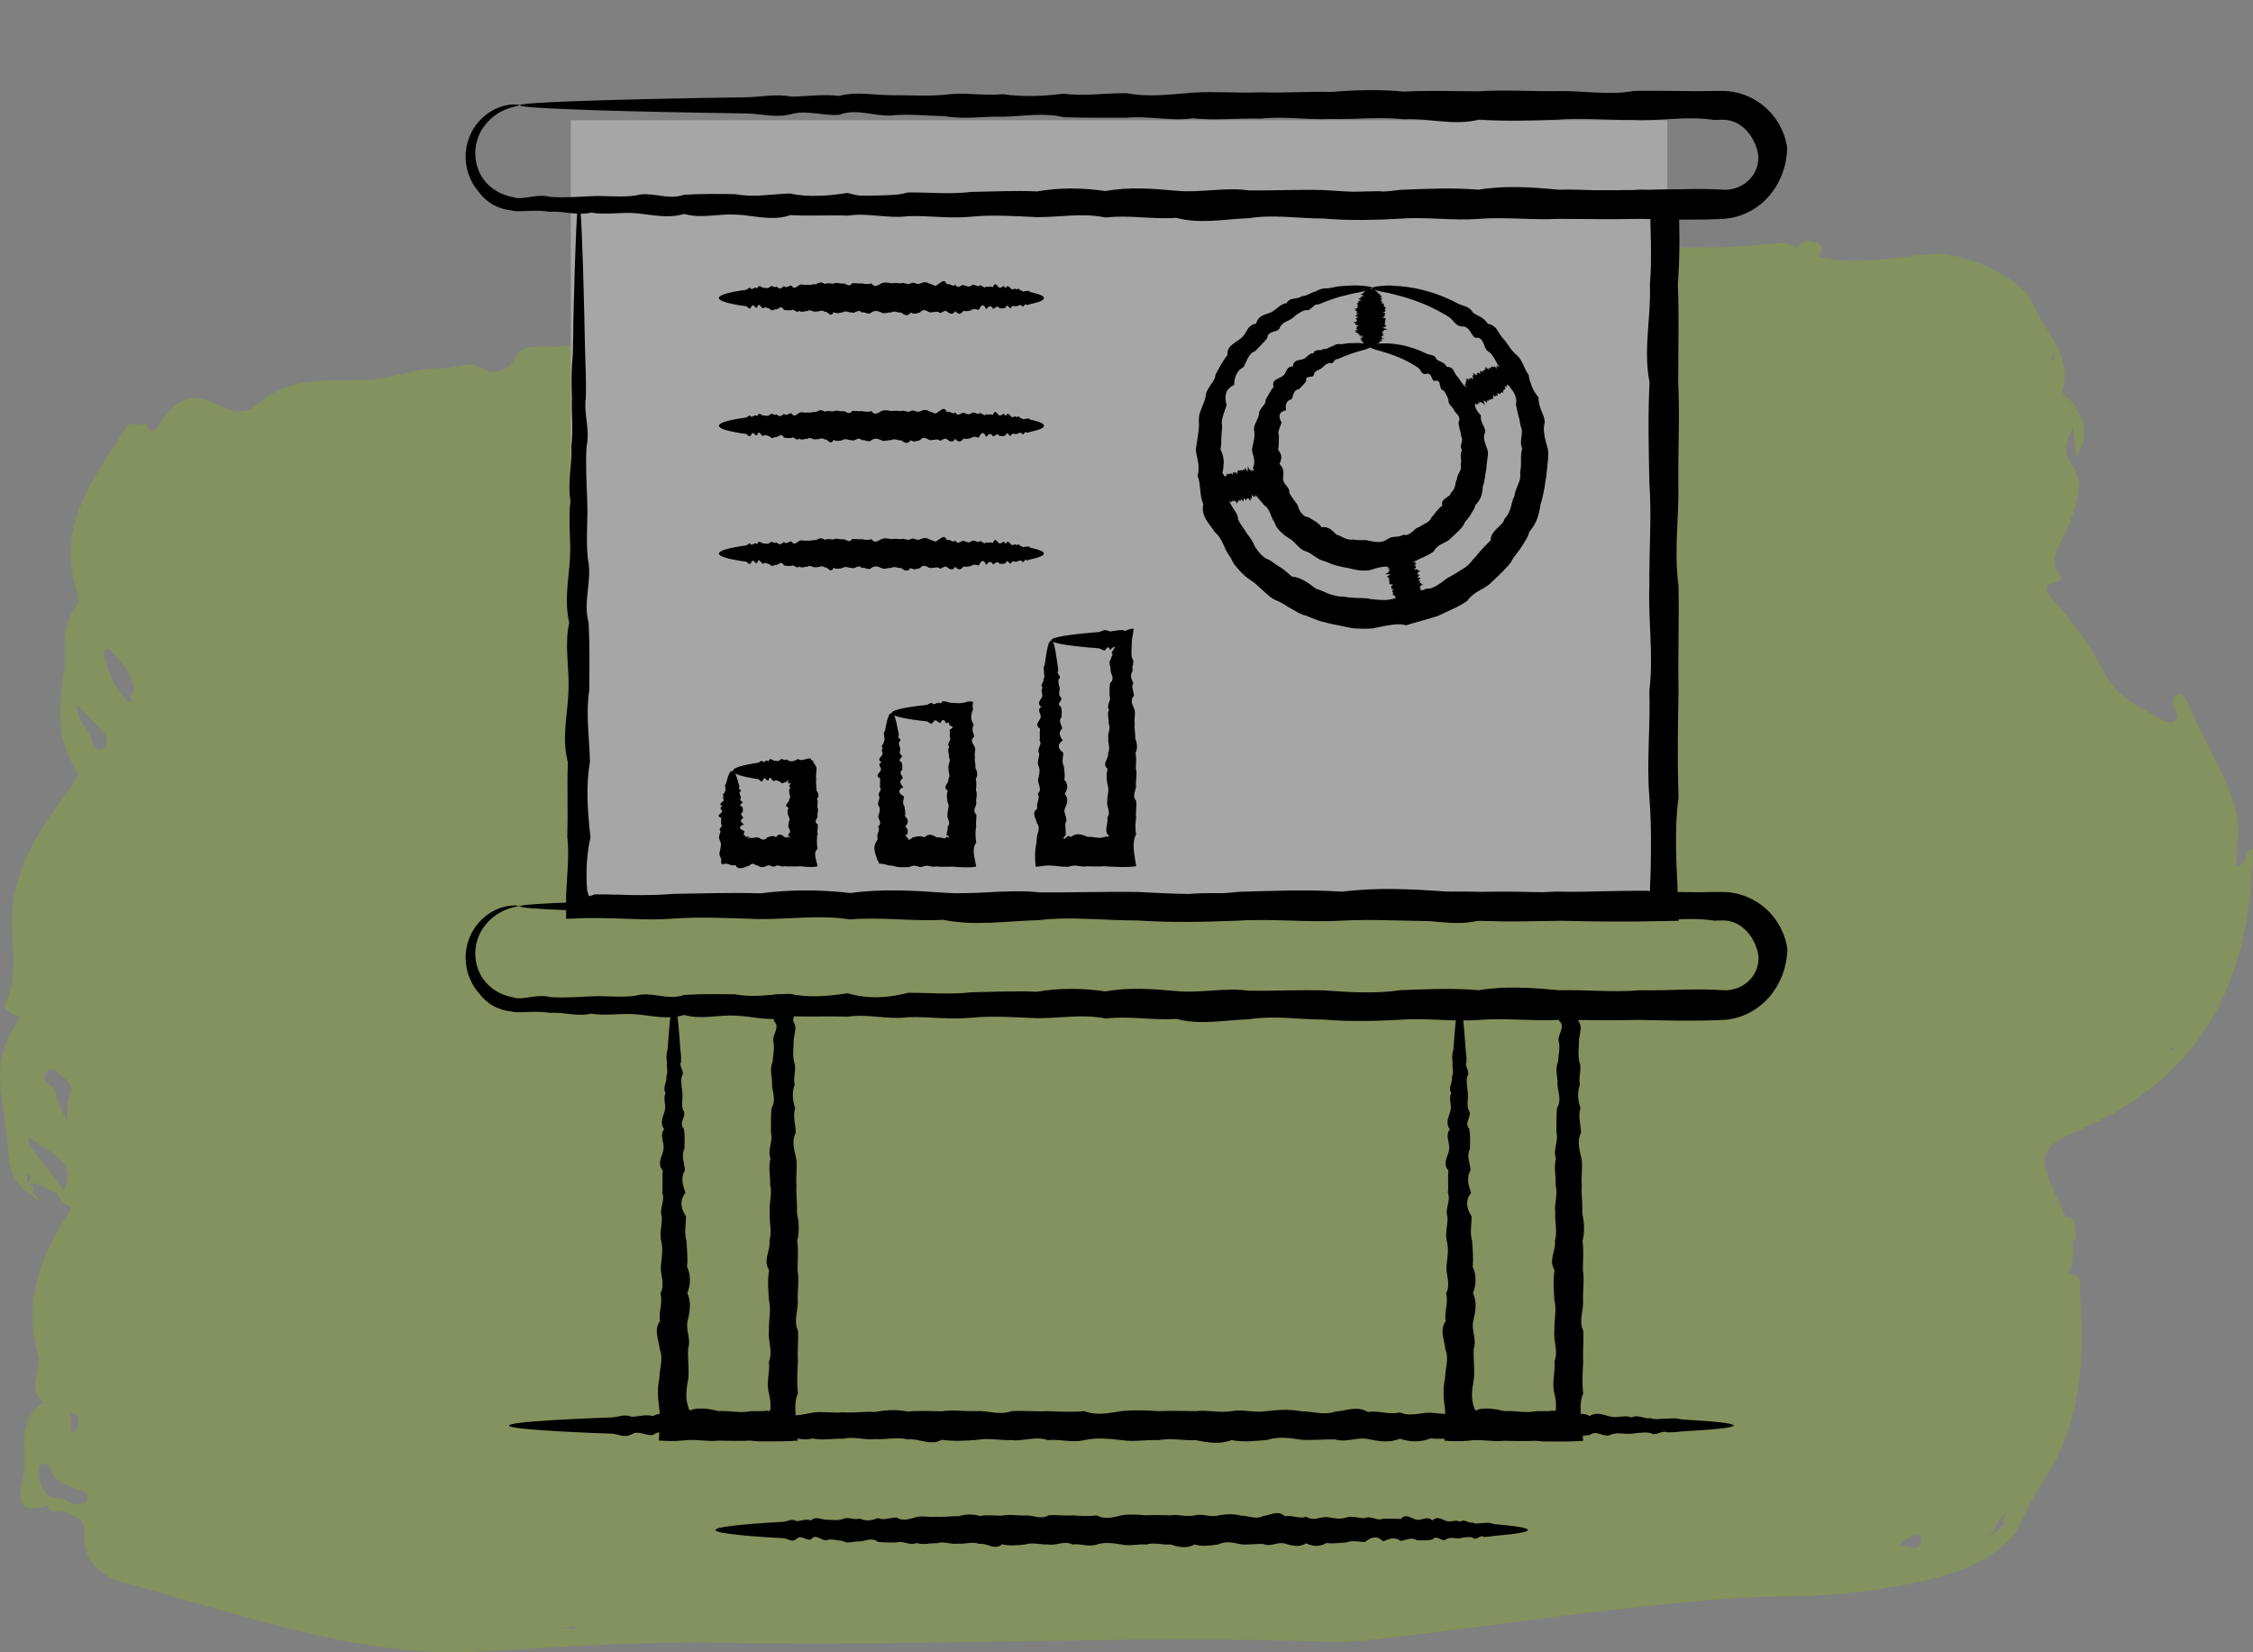 <?xml version="1.0" encoding="UTF-8"?>
<svg xmlns="http://www.w3.org/2000/svg" width="150" height="110" viewBox="0 0 150 110" fill="none">
  <rect x="0" y="0" width="150" height="110" fill="#808080" stroke="none"/>
  <g clip-path="url(#clip0_2414_10047)">
    <g opacity="0.3">
      <path d="M138.543 75.172C146.934 71.576 149.893 64.891 149.999 56.47C149.313 56.651 149.679 57.597 148.91 57.688C148.839 56.403 149.23 55.129 148.851 53.855C148.105 51.352 146.65 49.154 145.644 46.764C145.526 46.482 145.348 46.099 144.957 46.257C144.614 46.392 144.638 46.741 144.744 47.08C144.839 47.407 145.218 47.824 144.65 48.049C144.247 48.207 143.952 47.88 143.596 47.7C142.188 47.001 140.827 46.2 140.129 44.814C139.218 43.021 137.987 41.33 136.709 39.955C135.36 38.501 137.632 38.963 137.158 38.343C136.318 37.227 137.158 36.37 137.561 35.367C138.129 33.969 138.922 32.244 137.963 30.982C137.123 29.877 137.774 29.245 137.999 28.389C138.07 28.986 138.141 29.572 138.235 30.418C139.158 28.975 138.768 27.893 138.022 26.856C137.798 26.551 137.241 26.213 137.3 26.021C137.999 23.631 136.152 22.11 135.348 20.216C134.543 18.322 130.484 16.8 128.922 16.89C126.294 17.037 123.631 17.781 121.051 17.07C121.17 16.98 121.253 16.845 121.265 16.619C121.288 16.056 120.803 16.18 120.353 15.999C120.164 16.157 119.738 16.078 119.679 16.529C119.584 16.484 119.489 16.439 119.383 16.383C119.111 16.225 118.744 16.135 118.436 16.18C115.383 16.541 112.329 16.473 109.252 16.495C106.814 16.495 104.353 16.71 101.891 16.89C101.915 16.789 101.939 16.676 101.974 16.563C102.01 16.123 101.536 16.27 101.193 16.27C100.85 16.27 100.341 16.123 100.376 16.721C100.376 16.823 100.412 16.901 100.447 16.98C99.82 17.014 99.205 17.059 98.578 17.082C96.282 17.172 93.998 16.777 91.737 16.89C86.553 17.138 81.394 17.769 76.222 18.209C73.559 18.434 70.885 18.581 68.222 18.784C62.541 19.224 57.073 21.05 51.428 21.433C46.777 21.749 42.197 22.482 37.594 23.045C36.481 23.18 34.753 22.752 34.315 23.755C33.783 24.973 32.505 24.781 32.339 24.657C31.333 23.846 30.41 24.556 29.475 24.511C28.232 24.466 27.061 24.849 25.96 25.086C23.013 25.728 19.629 24.545 17.061 26.991C16.575 27.453 15.676 27.498 14.978 27.149C12.824 26.089 11.983 26.281 10.694 28.107C10.433 28.468 10.043 29.223 9.699 28.129C9.368 28.569 8.788 27.87 8.421 28.434C6.35 31.68 3.818 34.781 5.013 39.008C5.167 39.572 5.38 40.023 4.942 40.586C3.995 41.826 4.48 43.348 4.267 44.735C3.924 47.001 3.687 49.278 5.143 51.363C5.261 51.532 4.966 52.085 4.741 52.378C2.776 54.993 0.918 57.642 0.8 61.047C0.729 62.963 1.309 64.914 0.35 66.796C0.149 67.18 0.764 67.484 1.167 67.664C1.202 67.676 1.273 67.619 1.32 67.597C1.167 67.935 1.036 68.284 0.835 68.589C-0.538 70.742 0.125 73.053 0.421 75.285C0.622 76.784 0.338 78.566 2.102 79.524C2.208 79.648 2.303 79.783 2.409 79.907C2.457 79.862 2.551 79.783 2.539 79.772C2.433 79.648 2.315 79.535 2.196 79.411C2.196 79.152 2.338 78.802 1.818 78.926C1.818 78.926 1.818 78.926 1.818 78.915C2.587 78.453 3.143 79.456 3.853 79.422C3.782 79.591 4.031 79.794 4.113 80.008C4.22 80.29 4.977 80.121 4.551 80.786C2.681 83.672 1.522 86.693 2.528 90.211C2.812 91.214 1.711 92.431 2.918 93.367C0.942 94.618 1.889 96.681 1.522 98.372C1.309 99.376 0.965 100.988 3.155 100.244C3.368 100.931 3.96 100.503 4.35 100.627C4.859 101.01 5.676 100.92 5.605 102.036C5.486 103.964 6.729 105.012 8.599 105.463C9.688 105.722 10.753 106.083 11.83 106.388C18.351 108.203 24.871 110.311 31.759 109.961C37.168 109.679 42.552 109.262 47.973 109.364C61.417 109.623 74.861 108.856 88.317 109.296C90.281 109.364 92.27 109.059 94.234 108.834C98.566 108.315 102.873 107.684 107.205 107.199C111.087 106.771 114.968 106.309 118.898 106.286C121.856 106.275 124.862 105.948 127.738 105.317C130.129 104.798 132.602 104.043 134.259 101.969C134.259 101.946 134.235 101.935 134.223 101.923C134.827 100.819 135.336 99.657 136.034 98.609C138.579 94.765 138.827 90.504 138.472 86.141C138.437 85.634 138.815 84.799 137.715 84.833C138.034 84.055 138.082 83.311 137.975 82.59C138.129 82.658 138.33 82.432 138.2 82.15C138.046 81.756 138.271 81.158 137.703 81.012C137.644 81.001 137.584 81.012 137.537 81.034C137.383 80.651 137.206 80.268 137.028 79.896C135.62 76.908 135.703 76.412 138.543 75.195V75.172ZM144.685 69.727C144.685 69.784 144.685 69.84 144.697 69.908C144.614 69.896 144.531 69.885 144.437 69.874C144.52 69.829 144.602 69.784 144.685 69.739V69.727ZM136.579 23.823C136.602 23.688 136.65 23.552 136.697 23.417C136.709 23.609 136.721 23.812 136.732 24.015C136.685 23.958 136.579 23.879 136.579 23.834V23.823ZM5.131 94.213C5.309 94.585 5.261 94.957 4.977 95.272C4.93 95.317 4.859 95.351 4.717 95.441V94.055C4.859 94.1 5.096 94.122 5.143 94.213H5.131ZM1.818 78.881C1.818 78.656 1.806 78.419 1.794 78.194C1.889 78.227 1.983 78.272 2.078 78.306C1.995 78.498 1.9 78.689 1.818 78.881ZM4.244 79.208C3.486 78.239 2.729 77.269 1.995 76.288C1.9 76.164 1.924 75.95 1.9 75.781C2.042 75.86 2.208 75.916 2.338 76.007C3.415 76.818 5.084 77.303 4.255 79.197L4.244 79.208ZM4.575 73.064C4.445 73.312 4.528 73.662 4.457 74.699C4.019 73.617 3.723 73.211 3.723 72.794C3.711 72.207 2.421 72.016 3.238 71.249C3.321 71.17 3.652 71.17 3.711 71.249C4.125 71.79 5.096 72.072 4.587 73.064H4.575ZM5.711 100.018C5.569 100.187 5.119 100.097 4.812 100.12C4.433 99.883 4.066 99.624 3.569 99.759C2.989 99.466 2.705 98.97 2.622 98.384C2.587 98.079 2.575 97.583 2.741 97.482C3.084 97.268 3.273 97.64 3.415 97.944C3.77 98.733 4.516 98.936 5.285 99.162C5.534 99.24 6.09 99.567 5.711 100.018ZM6.835 49.853C6.338 50.123 6.173 49.56 6.102 49.233C5.9 48.444 4.942 47.835 5.19 46.933C5.77 47.553 6.35 48.162 6.906 48.804C7.19 49.143 7.143 49.684 6.847 49.842L6.835 49.853ZM8.611 46.764C7.676 45.975 7.214 44.825 6.954 43.641C6.895 43.382 7.084 43.021 7.321 43.269C8.054 44.047 8.847 44.847 8.906 45.952C8.516 46.257 8.859 46.967 8.611 46.764ZM37.002 108.417C37.428 108.372 37.854 108.338 38.268 108.293C38.268 108.338 38.268 108.372 38.268 108.417H36.99H37.002ZM86.045 18.446L85.926 18.367L86.056 18.311V18.434L86.045 18.446ZM127.3 18.141V18.186L127.229 18.085C127.253 18.108 127.277 18.119 127.3 18.141ZM127.88 102.735C127.549 103.423 126.957 102.735 126.661 102.972C126.566 102.972 126.472 102.972 126.389 102.972C126.401 102.961 126.413 102.938 126.436 102.927C126.839 102.566 127.182 102.104 127.821 102.217C127.88 102.217 127.963 102.6 127.892 102.735H127.88ZM131.786 98.812C131.786 98.812 131.738 98.857 131.715 98.891H131.679L131.786 98.812ZM132.354 102.183C132.484 102.115 132.685 102.07 132.72 101.98C132.874 101.473 133.218 101.044 133.549 100.616C133.502 100.898 133.336 101.27 133.395 101.54C133.099 101.709 132.839 102.115 132.531 102.183C132.472 102.194 132.413 102.183 132.365 102.183H132.354Z" fill="#8ABD0E"></path>
      <rect x="38.002" y="8" width="73" height="52" fill="white"></rect>
    </g>
    <path d="M34.622 6.986C34.622 6.986 34.496 7.054 34.257 7.1C34.029 7.157 33.675 7.248 33.275 7.475C33.23 7.497 33.172 7.531 33.127 7.565C33.081 7.599 33.024 7.634 32.978 7.668C32.876 7.736 32.773 7.827 32.67 7.917C32.465 8.11 32.271 8.337 32.088 8.61C31.757 9.155 31.541 9.916 31.689 10.733C31.735 11.006 31.826 11.278 31.951 11.539C32.077 11.8 32.26 12.05 32.476 12.266C32.693 12.482 32.956 12.675 33.241 12.822C33.538 12.97 33.846 13.072 34.188 13.129C34.268 13.163 34.359 13.185 34.439 13.185C34.531 13.185 34.611 13.197 34.713 13.185C34.919 13.174 35.124 13.14 35.33 13.106C35.74 13.038 36.174 12.992 36.608 13.106C37.475 13.174 38.388 13.106 39.347 13.061C40.294 13.004 41.299 13.163 42.326 13.015C43.353 12.709 44.426 13.356 45.533 12.97C46.64 12.89 47.782 12.913 48.957 12.924C50.133 13.163 51.354 12.924 52.598 12.879C53.842 13.163 55.12 13.038 56.433 12.845C57.745 13.231 59.092 13.174 60.462 12.811C61.831 12.799 63.246 12.947 64.673 12.777C66.111 12.754 67.572 12.675 69.056 12.743C70.539 12.482 72.057 12.493 73.598 12.72C75.139 12.436 76.703 12.55 78.3 12.697C79.887 12.856 81.508 12.447 83.14 12.675C84.783 12.697 86.438 12.606 88.116 12.652C89.794 12.765 91.494 12.89 93.218 12.64C94.941 12.572 96.676 12.482 98.433 12.629C100.191 12.334 101.971 12.459 103.763 12.629C105.555 12.584 107.359 12.788 109.185 12.629C111.011 12.675 112.848 12.504 114.697 12.629C115.348 12.675 116.033 12.425 116.501 11.925C116.968 11.437 117.174 10.71 117.014 10.075C116.854 9.45 116.546 8.905 116.067 8.485C115.827 8.281 115.542 8.122 115.234 8.042C115.085 7.997 114.925 7.974 114.766 7.974H114.458L114.115 7.986C112.323 7.702 110.543 8.076 108.785 7.986C107.028 8.008 105.281 7.827 103.569 7.974C101.846 8.031 100.145 8.076 98.468 7.963C96.79 8.394 95.124 7.849 93.491 7.94C91.859 7.758 90.239 7.963 88.652 7.917C87.054 7.997 85.491 7.724 83.95 7.895C82.409 7.861 80.891 8.031 79.407 7.872C77.924 8.088 76.451 7.69 75.025 7.838C73.587 7.838 72.183 7.849 70.813 7.804C69.444 7.475 68.097 7.747 66.784 7.77C65.472 7.736 64.194 7.963 62.95 7.736C61.706 7.713 60.484 7.565 59.309 7.69C58.133 7.736 56.992 7.202 55.885 7.645C54.778 7.724 53.705 7.304 52.678 7.599C51.651 7.872 50.658 7.565 49.699 7.554C48.74 7.543 47.827 7.52 46.96 7.509C43.034 7.441 39.952 7.361 37.841 7.27C35.729 7.191 34.611 7.1 34.611 7.009C34.611 6.907 36.003 6.816 38.582 6.725C41.162 6.634 44.94 6.544 49.699 6.475C50.658 6.464 51.651 6.226 52.678 6.43C53.705 6.43 54.778 6.248 55.885 6.385C56.992 6.078 58.133 6.328 59.309 6.339C60.484 6.328 61.706 6.419 62.95 6.305C64.194 6.123 65.472 6.396 66.784 6.271C68.097 6.464 69.444 6.407 70.813 6.237C72.183 6.419 73.587 6.192 75.025 6.203C76.463 6.487 77.924 6.282 79.407 6.169C80.903 6.067 82.409 6.214 83.95 6.146C85.491 6.203 87.054 6.078 88.652 6.123C90.239 5.987 91.859 5.942 93.491 6.101C95.135 6.01 96.79 6.078 98.468 6.078C100.145 5.965 101.846 6.089 103.569 6.067C105.293 6.01 107.028 6.373 108.785 6.055C110.543 6.01 112.323 6.101 114.115 6.055H114.834C115.12 6.067 115.416 6.112 115.702 6.18C116.272 6.328 116.797 6.578 117.265 6.93C118.19 7.622 118.829 8.689 118.989 9.87C118.954 11.051 118.532 12.175 117.79 13.038C117.414 13.469 116.957 13.844 116.432 14.105C115.907 14.378 115.314 14.537 114.72 14.571C112.871 14.661 111.034 14.616 109.207 14.571C107.381 14.605 105.578 14.582 103.786 14.571C101.994 14.661 100.214 14.434 98.456 14.571C96.699 14.707 94.952 14.423 93.24 14.559C91.517 14.65 89.816 14.695 88.139 14.548C86.461 14.548 84.795 14.264 83.162 14.525C81.519 14.582 79.91 14.934 78.323 14.502C76.737 14.616 75.162 14.298 73.621 14.48C72.08 14.162 70.562 14.457 69.079 14.457C67.583 14.389 66.123 14.287 64.696 14.423C63.258 14.571 61.854 14.344 60.484 14.389C59.115 14.571 57.768 14.15 56.456 14.355C55.143 14.309 53.865 14.389 52.621 14.321C51.377 14.752 50.167 14.321 48.98 14.287C47.804 14.219 46.663 14.571 45.556 14.241C44.449 14.571 43.376 14.287 42.349 14.196C41.322 14.105 40.329 14.332 39.37 14.15C38.411 14.378 37.498 14.026 36.631 14.105C36.197 14.026 35.763 14.026 35.352 14.037C35.147 14.037 34.942 14.048 34.736 14.06C34.645 14.06 34.519 14.06 34.405 14.06C34.291 14.06 34.177 14.037 34.074 14.014C33.629 13.969 33.195 13.833 32.819 13.628C32.453 13.412 32.134 13.129 31.906 12.811C31.643 12.516 31.438 12.198 31.301 11.857C31.152 11.528 31.061 11.187 31.027 10.847C30.901 9.836 31.232 8.951 31.677 8.337C31.906 8.031 32.157 7.792 32.408 7.599C32.545 7.509 32.659 7.418 32.785 7.361C32.842 7.327 32.91 7.293 32.967 7.259C33.036 7.236 33.093 7.202 33.15 7.179C33.618 6.986 34.006 6.952 34.257 6.952C34.508 6.952 34.633 6.986 34.633 7.02L34.622 6.986Z" fill="black"></path>
    <path d="M38.56 13.56C38.617 13.56 38.674 14.219 38.731 15.467C38.788 16.716 38.845 18.578 38.902 20.974C38.913 21.78 38.936 22.632 38.959 23.551C38.993 24.471 39.028 25.447 39.005 26.481C38.845 27.514 39.301 28.604 39.05 29.75C38.982 30.897 39.05 32.089 39.096 33.338C39.153 34.587 38.993 35.893 39.142 37.244C39.45 38.595 38.799 40.003 39.187 41.445C39.267 42.898 39.244 44.397 39.233 45.941C38.993 47.485 39.233 49.074 39.279 50.709C38.993 52.344 39.119 54.025 39.313 55.739C39.142 56.488 39.062 57.238 39.05 57.998C39.05 58.373 39.05 58.759 39.085 59.145C39.085 59.168 39.085 59.19 39.085 59.202V59.236L39.107 59.315C39.107 59.361 39.13 59.406 39.142 59.452C39.164 59.542 39.187 59.611 39.222 59.667C39.358 59.633 39.484 59.588 39.587 59.542H39.986C40.215 59.542 40.443 59.542 40.671 59.554C41.128 59.554 41.584 59.576 42.052 59.588C42.977 59.599 43.912 59.588 44.86 59.508C46.743 59.486 48.672 59.406 50.635 59.474C52.598 59.213 54.595 59.224 56.627 59.452C58.658 59.168 60.724 59.281 62.824 59.429C64.924 59.588 67.047 59.179 69.204 59.406C71.361 59.429 73.552 59.349 75.767 59.383C77.981 59.497 80.229 59.622 82.489 59.372C84.76 59.304 87.054 59.213 89.371 59.361C91.688 59.066 94.028 59.19 96.39 59.361C98.753 59.315 101.138 59.52 103.535 59.361C104.733 59.383 105.943 59.361 107.153 59.327C107.758 59.315 108.363 59.304 108.968 59.304H109.653C109.675 59.304 109.675 59.304 109.687 59.304C109.721 59.304 109.767 59.327 109.824 59.338C109.824 59.338 109.847 59.258 109.858 59.213C109.858 59.19 109.858 59.202 109.858 59.168V58.941L109.881 58.486C109.904 57.885 109.915 57.283 109.915 56.681C109.926 55.478 109.915 54.274 109.812 53.082C109.618 50.698 109.892 48.325 109.812 45.975C110.098 43.625 109.721 41.297 109.812 38.992C109.79 36.688 109.972 34.405 109.812 32.146C109.767 29.887 109.71 27.661 109.824 25.459C109.39 23.256 109.938 21.076 109.847 18.93C109.926 18.022 109.926 17.125 109.915 16.228C109.915 15.785 109.892 15.331 109.881 14.889V14.582C109.881 14.582 109.869 14.491 109.858 14.446C109.79 14.446 109.721 14.446 109.653 14.446C109.664 14.446 109.493 14.446 109.367 14.457H108.979C108.717 14.457 108.454 14.457 108.192 14.457C107.667 14.446 107.153 14.423 106.639 14.4C105.612 14.366 104.585 14.332 103.569 14.423C101.538 14.389 99.54 14.559 97.577 14.4C95.614 14.616 93.686 14.219 91.802 14.366C89.919 14.366 88.07 14.378 86.255 14.332C84.441 14.003 82.672 14.275 80.948 14.298C79.225 14.264 77.536 14.491 75.892 14.264C74.249 14.241 72.651 14.094 71.099 14.23C69.546 14.275 68.04 13.742 66.591 14.185C65.13 14.264 63.726 13.844 62.368 14.139C61.009 14.412 59.697 14.105 58.441 14.094C57.186 14.082 55.976 14.06 54.835 14.048C49.665 13.98 45.602 13.901 42.828 13.81C40.055 13.73 38.571 13.64 38.571 13.549C38.571 13.503 39.028 13.447 39.906 13.401C40.785 13.356 42.098 13.31 43.798 13.265C47.199 13.174 52.164 13.083 58.453 13.015C59.708 13.004 61.021 12.765 62.379 12.97C63.737 12.97 65.141 12.788 66.602 12.924C68.063 12.618 69.569 12.868 71.11 12.879C72.662 12.868 74.26 12.958 75.904 12.834C77.547 12.652 79.236 12.924 80.96 12.799C82.683 12.992 84.452 12.947 86.267 12.765C88.082 12.947 89.93 12.731 91.814 12.731C93.697 13.015 95.626 12.822 97.589 12.697C99.552 12.595 101.549 12.743 103.581 12.675C104.597 12.697 105.624 12.675 106.651 12.675C107.164 12.675 107.689 12.663 108.203 12.652C108.466 12.652 108.728 12.652 108.991 12.652C109.287 12.652 109.584 12.652 109.881 12.652C110.497 12.629 111.113 12.618 111.741 12.595C111.764 13.356 111.775 14.117 111.798 14.889C111.798 15.331 111.821 15.774 111.81 16.228C111.81 17.125 111.775 18.022 111.707 18.93C111.798 21.076 111.73 23.256 111.73 25.459C111.844 27.661 111.718 29.898 111.741 32.146C111.798 34.405 111.433 36.688 111.753 38.992C111.798 41.297 111.707 43.625 111.753 45.975C111.707 48.325 111.673 50.698 111.753 53.082C111.593 54.274 111.57 55.478 111.593 56.681C111.604 57.283 111.627 57.885 111.661 58.486L111.684 58.941V59.168L111.707 59.576C111.718 60.144 111.741 60.723 111.753 61.302C110.805 61.313 109.869 61.336 108.934 61.348C108.329 61.348 107.724 61.348 107.119 61.348C105.909 61.348 104.699 61.313 103.501 61.291C101.104 61.325 98.719 61.302 96.356 61.291C93.994 61.382 91.654 61.155 89.337 61.291C87.02 61.427 84.726 61.143 82.455 61.291C80.184 61.382 77.947 61.427 75.733 61.279C73.518 61.279 71.327 60.996 69.17 61.257C67.013 61.313 64.879 61.666 62.79 61.234C60.69 61.348 58.624 61.03 56.593 61.211C54.561 60.893 52.564 61.2 50.6 61.189C48.638 61.132 46.709 61.018 44.825 61.155C43.878 61.234 42.942 61.211 42.018 61.177C41.55 61.166 41.093 61.143 40.637 61.132C40.408 61.132 40.18 61.132 39.952 61.12H38.982C38.56 61.143 38.114 61.155 37.692 61.166C37.692 60.837 37.692 60.496 37.692 60.155V59.645L37.715 59.168C37.738 58.782 37.761 58.407 37.783 58.021C37.829 57.26 37.863 56.511 37.772 55.762C37.818 54.047 37.749 52.367 37.806 50.732C37.373 49.097 37.806 47.508 37.852 45.963C37.909 44.419 37.567 42.921 37.898 41.467C37.567 40.014 37.852 38.618 37.943 37.267C38.035 35.915 37.806 34.61 37.989 33.361C37.761 32.112 38.114 30.92 38.035 29.773C38.183 28.626 38.035 27.537 38.08 26.503C38.035 25.47 38.046 24.494 38.137 23.574C38.16 22.654 38.172 21.791 38.183 20.997C38.24 18.601 38.297 16.75 38.354 15.49C38.411 14.23 38.468 13.583 38.537 13.583L38.56 13.56Z" fill="black"></path>
    <path d="M69.501 19.85C69.501 19.975 69.261 20.088 68.828 20.191C68.759 20.213 68.679 20.225 68.588 20.247C68.508 20.282 68.417 20.316 68.325 20.293C68.234 20.134 68.131 20.588 68.028 20.338C67.926 20.27 67.812 20.338 67.698 20.384C67.583 20.44 67.469 20.282 67.344 20.429C67.218 20.736 67.093 20.088 66.956 20.474C66.819 20.554 66.682 20.531 66.545 20.52C66.408 20.282 66.26 20.52 66.111 20.554C65.963 20.27 65.814 20.395 65.655 20.588C65.495 20.202 65.335 20.259 65.175 20.622C65.015 20.633 64.844 20.486 64.673 20.656C64.502 20.679 64.331 20.758 64.148 20.69C63.965 20.951 63.794 20.94 63.6 20.713C63.418 20.997 63.235 20.883 63.041 20.736C62.847 20.577 62.653 20.985 62.459 20.758C62.265 20.736 62.059 20.826 61.865 20.781C61.66 20.668 61.466 20.543 61.261 20.792C61.055 20.86 60.85 20.951 60.633 20.804C60.416 21.099 60.211 20.974 59.994 20.804C59.777 20.849 59.56 20.645 59.343 20.804C59.126 20.758 58.909 20.94 58.681 20.804C58.464 20.713 58.236 20.633 58.019 20.804C57.802 20.997 57.585 20.724 57.369 20.804C57.152 20.531 56.946 20.895 56.729 20.804C56.524 20.826 56.307 20.645 56.102 20.792C55.896 20.838 55.691 20.895 55.497 20.781C55.291 21.212 55.097 20.668 54.903 20.758C54.709 20.577 54.515 20.781 54.321 20.736C54.127 20.815 53.945 20.543 53.762 20.713C53.579 20.679 53.397 20.849 53.214 20.69C53.032 20.906 52.86 20.509 52.689 20.656C52.518 20.656 52.347 20.668 52.187 20.622C52.027 20.293 51.856 20.565 51.708 20.588C51.548 20.554 51.4 20.781 51.251 20.554C51.103 20.531 50.954 20.384 50.817 20.52C50.68 20.565 50.544 20.032 50.407 20.474C50.27 20.554 50.144 20.134 50.019 20.429C49.893 20.702 49.779 20.395 49.665 20.384C49.55 20.372 49.448 20.35 49.334 20.338C48.398 20.191 47.861 20.02 47.861 19.839C47.861 19.634 48.523 19.453 49.665 19.294C49.779 19.282 49.893 19.044 50.019 19.248C50.144 19.248 50.27 19.067 50.407 19.203C50.544 18.896 50.68 19.146 50.817 19.157C50.954 19.146 51.103 19.237 51.251 19.112C51.4 18.93 51.548 19.203 51.708 19.078C51.867 19.271 52.027 19.226 52.187 19.044C52.347 19.226 52.518 19.01 52.689 19.01C52.86 19.294 53.032 19.101 53.214 18.976C53.397 18.874 53.579 19.021 53.762 18.953C53.945 19.01 54.139 18.885 54.321 18.93C54.515 18.794 54.709 18.749 54.903 18.908C55.097 18.817 55.303 18.885 55.497 18.885C55.702 18.771 55.896 18.896 56.102 18.874C56.307 18.817 56.513 19.18 56.729 18.862C56.935 18.817 57.152 18.908 57.369 18.862C57.585 18.908 57.802 18.942 58.019 18.862C58.236 19.18 58.453 18.987 58.681 18.862C58.898 18.771 59.126 18.817 59.343 18.862C59.56 18.828 59.777 18.851 59.994 18.862C60.211 18.771 60.416 18.998 60.633 18.862C60.838 18.726 61.055 18.998 61.261 18.874C61.466 18.783 61.671 18.737 61.865 18.885C62.071 18.885 62.265 19.169 62.459 18.908C62.653 18.851 62.847 18.488 63.041 18.93C63.235 18.828 63.418 19.146 63.6 18.953C63.783 19.271 63.965 18.965 64.148 18.976C64.331 19.033 64.502 19.146 64.673 19.01C64.844 18.862 65.015 19.089 65.175 19.044C65.335 18.862 65.495 19.282 65.655 19.078C65.814 19.123 65.963 19.055 66.111 19.112C66.26 18.681 66.408 19.112 66.545 19.157C66.682 19.214 66.819 18.874 66.956 19.203C67.093 18.874 67.218 19.157 67.344 19.248C67.469 19.339 67.583 19.112 67.698 19.294C67.812 19.067 67.926 19.419 68.028 19.339C68.131 19.487 68.234 19.339 68.325 19.384C68.417 19.339 68.508 19.351 68.588 19.441C68.668 19.464 68.748 19.475 68.828 19.498C69.261 19.6 69.501 19.714 69.501 19.839V19.85Z" fill="black"></path>
    <path d="M69.501 28.354C69.501 28.479 69.261 28.592 68.828 28.695C68.759 28.717 68.679 28.729 68.588 28.751C68.508 28.785 68.417 28.819 68.325 28.797C68.234 28.638 68.131 29.092 68.028 28.842C67.926 28.774 67.812 28.842 67.698 28.887C67.583 28.944 67.469 28.785 67.344 28.933C67.218 29.239 67.093 28.592 66.956 28.978C66.819 29.058 66.682 29.035 66.545 29.024C66.408 28.785 66.26 29.024 66.111 29.058C65.963 28.774 65.814 28.899 65.655 29.092C65.495 28.706 65.335 28.763 65.175 29.126C65.015 29.137 64.844 28.99 64.673 29.16C64.502 29.183 64.331 29.262 64.148 29.194C63.965 29.455 63.794 29.444 63.6 29.217C63.418 29.501 63.235 29.387 63.041 29.239C62.847 29.081 62.653 29.478 62.459 29.262C62.265 29.239 62.059 29.33 61.865 29.285C61.66 29.171 61.466 29.047 61.261 29.296C61.055 29.364 60.85 29.455 60.633 29.308C60.416 29.603 60.211 29.478 59.994 29.308C59.777 29.353 59.56 29.149 59.343 29.308C59.126 29.262 58.909 29.433 58.681 29.308C58.464 29.217 58.236 29.137 58.019 29.308C57.802 29.501 57.585 29.228 57.369 29.308C57.152 29.024 56.946 29.398 56.729 29.308C56.524 29.33 56.307 29.149 56.102 29.296C55.896 29.353 55.691 29.398 55.497 29.285C55.291 29.716 55.097 29.171 54.903 29.262C54.709 29.081 54.515 29.285 54.321 29.239C54.127 29.319 53.945 29.035 53.762 29.217C53.579 29.183 53.397 29.353 53.214 29.194C53.032 29.41 52.86 29.012 52.689 29.16C52.518 29.16 52.347 29.171 52.187 29.126C52.027 28.797 51.856 29.069 51.708 29.092C51.548 29.058 51.4 29.285 51.251 29.058C51.103 29.035 50.954 28.887 50.817 29.024C50.68 29.069 50.544 28.536 50.407 28.978C50.27 29.058 50.144 28.638 50.019 28.933C49.893 29.205 49.779 28.899 49.665 28.887C49.55 28.865 49.448 28.854 49.334 28.842C48.398 28.695 47.861 28.524 47.861 28.343C47.861 28.138 48.523 27.956 49.665 27.798C49.779 27.786 49.893 27.548 50.019 27.752C50.144 27.752 50.27 27.57 50.407 27.707C50.544 27.4 50.68 27.65 50.817 27.661C50.954 27.65 51.103 27.741 51.251 27.616C51.4 27.434 51.548 27.707 51.708 27.582C51.867 27.775 52.027 27.718 52.187 27.548C52.347 27.73 52.518 27.502 52.689 27.514C52.86 27.798 53.032 27.605 53.214 27.48C53.397 27.378 53.579 27.525 53.762 27.457C53.945 27.514 54.139 27.389 54.321 27.434C54.515 27.298 54.709 27.253 54.903 27.412C55.097 27.321 55.303 27.389 55.497 27.389C55.702 27.275 55.896 27.4 56.102 27.378C56.307 27.321 56.513 27.684 56.729 27.366C56.935 27.321 57.152 27.412 57.369 27.366C57.585 27.4 57.802 27.446 58.019 27.366C58.236 27.684 58.453 27.491 58.681 27.366C58.898 27.275 59.126 27.321 59.343 27.366C59.56 27.332 59.777 27.355 59.994 27.366C60.211 27.275 60.416 27.502 60.633 27.366C60.838 27.23 61.055 27.514 61.261 27.378C61.466 27.287 61.671 27.241 61.865 27.389C62.071 27.389 62.265 27.673 62.459 27.412C62.653 27.355 62.847 27.003 63.041 27.434C63.235 27.321 63.418 27.639 63.6 27.457C63.783 27.775 63.965 27.48 64.148 27.48C64.331 27.537 64.502 27.65 64.673 27.514C64.844 27.366 65.015 27.593 65.175 27.548C65.335 27.366 65.495 27.786 65.655 27.582C65.814 27.627 65.963 27.559 66.111 27.616C66.26 27.184 66.408 27.616 66.545 27.661C66.682 27.718 66.819 27.378 66.956 27.707C67.093 27.378 67.218 27.661 67.344 27.752C67.469 27.843 67.583 27.616 67.698 27.798C67.812 27.57 67.926 27.922 68.028 27.843C68.131 27.991 68.234 27.843 68.325 27.888C68.417 27.832 68.508 27.854 68.588 27.934C68.668 27.956 68.748 27.968 68.828 27.991C69.261 28.093 69.501 28.218 69.501 28.331V28.354Z" fill="black"></path>
    <path d="M69.501 36.846C69.501 36.971 69.261 37.085 68.828 37.187C68.759 37.21 68.679 37.221 68.588 37.244C68.508 37.278 68.417 37.312 68.325 37.301C68.234 37.142 68.131 37.596 68.028 37.346C67.926 37.278 67.812 37.346 67.698 37.391C67.583 37.448 67.469 37.289 67.344 37.437C67.218 37.743 67.093 37.096 66.956 37.482C66.819 37.562 66.682 37.539 66.545 37.528C66.408 37.289 66.26 37.528 66.111 37.573C65.963 37.289 65.814 37.414 65.655 37.607C65.495 37.221 65.335 37.278 65.175 37.641C65.015 37.653 64.844 37.505 64.673 37.675C64.502 37.698 64.331 37.777 64.148 37.709C63.965 37.97 63.794 37.959 63.6 37.732C63.418 38.016 63.235 37.902 63.041 37.755C62.847 37.596 62.653 38.005 62.459 37.777C62.265 37.755 62.059 37.846 61.865 37.8C61.66 37.687 61.466 37.562 61.261 37.812C61.055 37.88 60.85 37.97 60.633 37.812C60.416 38.107 60.211 37.982 59.994 37.812C59.777 37.857 59.56 37.653 59.343 37.812C59.126 37.766 58.909 37.948 58.681 37.812C58.464 37.721 58.236 37.63 58.019 37.812C57.802 38.005 57.585 37.732 57.369 37.812C57.152 37.539 56.946 37.902 56.729 37.812C56.524 37.834 56.307 37.653 56.102 37.812C55.896 37.857 55.691 37.914 55.497 37.8C55.291 38.232 55.097 37.687 54.903 37.777C54.709 37.596 54.515 37.8 54.321 37.755C54.127 37.834 53.945 37.562 53.762 37.732C53.579 37.698 53.397 37.868 53.214 37.709C53.032 37.925 52.86 37.528 52.689 37.675C52.518 37.675 52.347 37.687 52.187 37.641C52.027 37.301 51.856 37.584 51.708 37.607C51.548 37.573 51.4 37.8 51.251 37.573C51.103 37.55 50.954 37.403 50.817 37.528C50.68 37.573 50.544 37.039 50.407 37.482C50.27 37.562 50.144 37.142 50.019 37.437C49.893 37.709 49.779 37.403 49.665 37.391C49.55 37.38 49.448 37.357 49.334 37.346C48.398 37.198 47.861 37.028 47.861 36.858C47.861 36.653 48.523 36.472 49.665 36.313C49.779 36.301 49.893 36.063 50.019 36.267C50.144 36.267 50.27 36.086 50.407 36.222C50.544 35.915 50.68 36.165 50.817 36.177C50.954 36.165 51.103 36.256 51.251 36.142C51.4 35.961 51.548 36.233 51.708 36.108C51.867 36.301 52.027 36.245 52.187 36.074C52.347 36.267 52.518 36.04 52.689 36.04C52.86 36.324 53.032 36.131 53.214 36.006C53.397 35.904 53.579 36.052 53.762 35.984C53.945 36.04 54.139 35.915 54.321 35.961C54.515 35.825 54.709 35.779 54.903 35.938C55.097 35.847 55.303 35.915 55.497 35.915C55.702 35.802 55.896 35.927 56.102 35.904C56.307 35.847 56.513 36.211 56.729 35.893C56.935 35.847 57.152 35.938 57.369 35.893C57.585 35.938 57.802 35.972 58.019 35.893C58.236 36.199 58.453 36.006 58.681 35.893C58.898 35.802 59.126 35.847 59.343 35.893C59.56 35.859 59.777 35.881 59.994 35.893C60.211 35.802 60.416 36.029 60.633 35.893C60.838 35.757 61.055 36.029 61.261 35.904C61.466 35.813 61.671 35.768 61.865 35.915C62.071 35.915 62.265 36.199 62.459 35.938C62.653 35.881 62.847 35.529 63.041 35.961C63.235 35.847 63.418 36.177 63.6 35.984C63.783 36.301 63.965 35.995 64.148 36.006C64.331 36.063 64.502 36.177 64.673 36.04C64.844 35.893 65.015 36.12 65.175 36.074C65.335 35.893 65.495 36.313 65.655 36.108C65.814 36.154 65.963 36.086 66.111 36.142C66.26 35.711 66.408 36.142 66.545 36.177C66.682 36.233 66.819 35.893 66.956 36.222C67.093 35.893 67.218 36.177 67.344 36.267C67.469 36.358 67.583 36.131 67.698 36.313C67.812 36.086 67.926 36.438 68.028 36.358C68.131 36.506 68.234 36.358 68.325 36.404C68.417 36.358 68.508 36.37 68.588 36.46C68.668 36.472 68.748 36.495 68.828 36.517C69.261 36.619 69.501 36.733 69.501 36.858V36.846Z" fill="black"></path>
    <path d="M91.243 19.214C91.243 19.271 91.049 19.339 90.707 19.419C90.535 19.464 90.307 19.487 90.056 19.544C89.805 19.612 89.508 19.68 89.189 19.759C88.972 19.816 88.743 19.907 88.504 19.986C88.39 20.032 88.264 20.077 88.139 20.122C88.013 20.179 87.888 20.225 87.751 20.27C87.42 20.225 87.305 20.724 86.94 20.645C86.781 20.679 86.632 20.747 86.495 20.838C86.427 20.883 86.358 20.917 86.29 20.974C86.221 21.031 86.164 21.088 86.096 21.144C85.833 21.371 85.434 21.405 85.228 21.758C85.171 21.996 84.977 22.03 84.772 22.087C84.578 22.143 84.384 22.234 84.372 22.507C84.315 22.586 84.247 22.666 84.178 22.734C84.11 22.802 84.041 22.881 83.973 22.95C83.836 23.097 83.699 23.245 83.55 23.392C83.311 23.46 83.185 23.642 83.083 23.835C82.98 24.028 82.9 24.233 82.797 24.437C82.341 24.664 82.169 25.118 82.169 25.629C82.033 25.686 81.918 25.765 81.827 25.856C81.781 25.901 81.747 25.947 81.702 26.004C81.667 26.061 81.644 26.106 81.633 26.174C81.565 26.401 81.576 26.674 81.667 26.957C81.622 27.071 81.599 27.184 81.553 27.298C81.519 27.412 81.473 27.525 81.439 27.65C81.405 27.764 81.371 27.888 81.348 28.013C81.336 28.138 81.348 28.263 81.371 28.399C81.348 28.649 81.325 28.899 81.314 29.149C81.314 29.398 81.314 29.66 81.257 29.909C81.314 30.034 81.371 30.171 81.405 30.295C81.439 30.42 81.462 30.556 81.473 30.681C81.473 30.806 81.473 30.942 81.451 31.067C81.451 31.204 81.416 31.34 81.382 31.476C81.473 31.601 81.542 31.715 81.587 31.851C81.61 31.908 81.633 31.976 81.644 32.044C81.667 32.112 81.69 32.169 81.702 32.237C81.759 32.498 81.759 32.77 81.77 33.054C81.793 33.338 81.941 33.577 82.09 33.815C82.238 34.053 82.421 34.269 82.432 34.576L82.523 34.769C82.558 34.825 82.603 34.882 82.638 34.95C82.717 35.064 82.797 35.189 82.877 35.302C82.957 35.416 83.025 35.552 83.117 35.654C83.208 35.768 83.288 35.881 83.368 36.006C83.436 36.142 83.493 36.279 83.562 36.404C83.642 36.529 83.733 36.653 83.824 36.767C83.916 36.88 84.019 36.983 84.144 37.085C84.258 37.176 84.406 37.244 84.555 37.301C84.795 37.471 85.034 37.653 85.297 37.8C85.548 37.959 85.765 38.175 85.993 38.379C86.655 38.447 87.112 38.822 87.625 39.197C87.773 39.242 87.922 39.299 88.059 39.356C88.207 39.412 88.344 39.492 88.492 39.537C88.789 39.628 89.086 39.742 89.417 39.708C89.725 39.776 90.045 39.798 90.353 39.81C90.672 39.81 90.981 39.81 91.3 39.889C91.62 39.923 91.939 39.946 92.259 39.946C92.578 39.923 92.886 39.844 93.183 39.708C93.218 39.685 93.252 39.673 93.297 39.662C93.332 39.639 93.366 39.628 93.412 39.617C93.48 39.583 93.56 39.56 93.628 39.537C93.777 39.492 93.925 39.469 94.085 39.446C94.245 39.435 94.393 39.39 94.541 39.344C94.69 39.299 94.838 39.253 94.975 39.185C95.067 39.185 95.146 39.185 95.226 39.174C95.306 39.151 95.375 39.129 95.443 39.094C95.58 39.038 95.717 38.947 95.843 38.867L96.037 38.731L96.219 38.584C96.345 38.493 96.47 38.413 96.607 38.356C96.87 38.197 97.121 38.039 97.383 37.88C97.646 37.732 97.874 37.528 98.045 37.278C98.148 37.164 98.251 37.062 98.342 36.949C98.433 36.835 98.525 36.721 98.627 36.608C98.719 36.506 98.821 36.392 98.936 36.29C99.038 36.188 99.13 36.074 99.244 35.984C99.244 35.62 99.438 35.427 99.632 35.212C99.734 35.109 99.849 35.007 99.951 34.905C99.997 34.848 100.054 34.803 100.088 34.735C100.123 34.678 100.157 34.61 100.168 34.542C100.374 34.326 100.499 34.076 100.579 33.804C100.648 33.531 100.705 33.259 100.83 33.009C100.864 32.736 100.979 32.487 101.081 32.225C101.104 32.157 101.138 32.101 101.161 32.032C101.184 31.964 101.195 31.896 101.207 31.828C101.23 31.692 101.23 31.556 101.207 31.419C101.241 31.294 101.252 31.158 101.264 31.022C101.264 30.886 101.264 30.761 101.264 30.625C101.264 30.488 101.264 30.363 101.275 30.239C101.287 30.114 101.321 29.977 101.344 29.853C101.23 29.603 101.252 29.342 101.298 29.092C101.321 28.967 101.321 28.831 101.321 28.706C101.321 28.581 101.287 28.456 101.23 28.343C101.207 28.218 101.195 28.093 101.173 27.979C101.138 27.854 101.115 27.741 101.081 27.627C101.013 27.389 100.979 27.15 100.921 26.923C101.001 26.651 100.921 26.412 100.819 26.197C100.796 26.14 100.762 26.095 100.727 26.038L100.613 25.89C100.545 25.799 100.465 25.697 100.419 25.595C100.271 25.152 99.814 24.902 99.791 24.403C99.689 24.21 99.575 24.017 99.472 23.835C99.358 23.654 99.244 23.472 99.038 23.37C98.879 23.233 98.833 22.995 98.742 22.802C98.696 22.7 98.639 22.609 98.559 22.552C98.479 22.495 98.365 22.461 98.216 22.484C98.045 22.382 97.965 22.189 97.851 22.019C97.737 21.86 97.6 21.723 97.361 21.735C96.915 21.735 96.778 21.315 96.493 21.122C96.425 21.076 96.356 21.031 96.276 20.985C96.208 20.94 96.128 20.906 96.059 20.86C95.911 20.781 95.774 20.702 95.637 20.633C94.382 19.975 93.263 19.714 92.51 19.521C91.745 19.384 91.323 19.282 91.323 19.192C91.323 19.146 91.448 19.101 91.711 19.067C91.837 19.044 91.996 19.033 92.19 19.021C92.282 19.021 92.396 18.998 92.499 19.01C92.613 19.01 92.727 19.021 92.852 19.033C93.845 19.067 95.352 19.305 97.029 20.191C97.349 20.372 97.84 20.372 98.045 20.792C98.205 20.917 98.399 21.008 98.593 21.11C98.776 21.224 98.947 21.371 99.061 21.564C99.198 21.576 99.312 21.621 99.403 21.689C99.506 21.758 99.586 21.826 99.655 21.928C99.791 22.121 99.894 22.337 100.054 22.518C100.225 22.677 100.351 22.893 100.488 23.086C100.625 23.29 100.784 23.472 100.979 23.642C101.389 23.983 101.446 24.539 101.777 24.959C101.789 25.095 101.823 25.232 101.857 25.357C101.88 25.425 101.903 25.481 101.926 25.55C101.949 25.606 101.971 25.674 101.994 25.743C102.097 25.992 102.245 26.219 102.428 26.458C102.428 26.753 102.496 27.014 102.599 27.287C102.656 27.423 102.702 27.548 102.759 27.684C102.805 27.82 102.839 27.956 102.85 28.104C102.805 28.263 102.782 28.411 102.782 28.558C102.782 28.706 102.816 28.842 102.827 28.99C102.873 29.274 102.964 29.569 103.044 29.864C103.079 30.012 103.079 30.171 103.079 30.318C103.079 30.466 103.056 30.625 103.044 30.772C103.033 30.931 103.01 31.079 102.999 31.238C102.976 31.385 102.953 31.544 102.953 31.703C102.919 31.862 102.885 32.01 102.873 32.169L102.839 32.407L102.793 32.646C102.725 32.952 102.679 33.281 102.565 33.577C102.519 33.906 102.451 34.224 102.337 34.542C102.223 34.848 102.04 35.143 101.823 35.404C101.8 35.484 101.766 35.563 101.743 35.643C101.709 35.722 101.663 35.791 101.629 35.87C101.549 36.018 101.458 36.165 101.367 36.301C101.195 36.597 100.967 36.858 100.762 37.13C100.682 37.289 100.59 37.437 100.488 37.573C100.374 37.709 100.248 37.834 100.134 37.959C100.008 38.084 99.883 38.209 99.757 38.334C99.632 38.459 99.495 38.572 99.369 38.697C99.13 38.958 98.821 39.14 98.502 39.31C98.182 39.48 97.908 39.696 97.68 40.003C97.087 40.434 96.39 40.673 95.74 41.002C95.569 41.059 95.386 41.115 95.215 41.161C95.032 41.218 94.861 41.274 94.678 41.32C94.496 41.365 94.325 41.411 94.142 41.467L93.879 41.547L93.743 41.592L93.606 41.626C93.206 41.524 92.841 41.558 92.476 41.626C92.11 41.672 91.734 41.774 91.357 41.842C90.981 41.865 90.593 41.865 90.216 41.842C89.839 41.797 89.474 41.706 89.097 41.626C88.721 41.569 88.367 41.467 88.002 41.377C87.819 41.331 87.648 41.263 87.477 41.195C87.305 41.127 87.134 41.059 86.963 40.99C86.872 40.968 86.781 40.945 86.701 40.911C86.621 40.877 86.529 40.832 86.45 40.797C86.29 40.707 86.13 40.616 85.97 40.525L85.73 40.389C85.651 40.343 85.582 40.287 85.502 40.241C85.354 40.15 85.194 40.059 85.023 39.991C84.669 39.867 84.406 39.605 84.144 39.367C83.87 39.14 83.642 38.867 83.334 38.674C83.185 38.572 83.037 38.47 82.9 38.356C82.774 38.243 82.649 38.118 82.523 37.982C82.409 37.857 82.295 37.721 82.181 37.584C82.09 37.437 81.998 37.278 81.93 37.119C81.827 36.983 81.736 36.835 81.656 36.688C81.565 36.54 81.519 36.37 81.439 36.222C81.371 36.074 81.291 35.915 81.199 35.779C81.154 35.711 81.097 35.643 81.04 35.586C80.983 35.518 80.925 35.461 80.857 35.393C80.686 35.109 80.435 34.848 80.275 34.553C80.115 34.258 80.024 33.929 80.115 33.554C79.967 33.259 79.944 32.929 79.91 32.611C79.91 32.532 79.887 32.453 79.876 32.373C79.876 32.294 79.876 32.214 79.853 32.135C79.83 31.976 79.796 31.828 79.727 31.68C79.784 31.51 79.796 31.363 79.796 31.204C79.796 31.045 79.796 30.897 79.761 30.75C79.739 30.602 79.704 30.454 79.67 30.295C79.636 30.148 79.613 29.989 79.624 29.841C79.67 29.546 79.727 29.251 79.761 28.956C79.796 28.66 79.853 28.377 79.818 28.081C79.807 27.934 79.818 27.786 79.841 27.639C79.876 27.502 79.921 27.366 79.978 27.23C80.035 27.094 80.081 26.969 80.138 26.832C80.184 26.696 80.218 26.56 80.263 26.435C80.263 26.14 80.423 25.901 80.572 25.674C80.606 25.618 80.64 25.561 80.686 25.504C80.72 25.447 80.766 25.391 80.8 25.334C80.868 25.22 80.914 25.095 80.925 24.948C81.177 24.482 81.405 24.028 81.724 23.631C81.679 23.302 81.85 23.108 82.044 22.938C82.238 22.779 82.466 22.654 82.649 22.495C82.832 22.348 82.934 22.121 83.06 21.928C83.117 21.826 83.197 21.746 83.288 21.678C83.379 21.61 83.493 21.564 83.63 21.553C83.688 21.292 83.836 21.122 84.03 21.02C84.224 20.917 84.452 20.872 84.646 20.781C85.011 20.599 85.24 20.225 85.662 20.179C85.719 20.077 85.787 20.009 85.867 19.964C85.947 19.918 86.039 19.895 86.141 19.884C86.324 19.85 86.518 19.839 86.655 19.725C87.02 19.702 87.283 19.475 87.579 19.407C87.716 19.328 87.853 19.271 88.002 19.226C88.15 19.192 88.287 19.18 88.435 19.192C88.709 19.146 88.96 19.089 89.189 19.055C89.543 19.033 89.862 19.01 90.136 18.998C90.41 18.998 90.638 19.021 90.821 19.033C91.186 19.067 91.38 19.123 91.38 19.18L91.243 19.214Z" fill="black"></path>
    <path d="M91.243 23.075C91.243 23.131 91.118 23.199 90.901 23.267C90.787 23.302 90.65 23.336 90.49 23.381C90.33 23.438 90.147 23.483 89.942 23.551C89.805 23.597 89.668 23.654 89.52 23.71C89.451 23.744 89.371 23.778 89.291 23.812C89.212 23.846 89.132 23.881 89.052 23.915C88.823 23.835 88.812 24.301 88.549 24.164C88.344 24.187 88.173 24.323 88.025 24.482C87.876 24.641 87.591 24.619 87.488 24.88C87.488 25.073 87.351 25.073 87.203 25.084C87.066 25.095 86.929 25.141 86.963 25.357C86.906 25.47 86.815 25.561 86.735 25.652C86.655 25.743 86.564 25.833 86.461 25.924C86.278 25.936 86.198 26.049 86.141 26.174C86.084 26.299 86.061 26.447 86.004 26.571C85.628 26.651 85.559 26.969 85.628 27.309C85.4 27.355 85.24 27.457 85.205 27.605C85.16 27.752 85.205 27.934 85.331 28.127C85.285 28.263 85.228 28.399 85.171 28.547C85.148 28.615 85.126 28.695 85.114 28.763C85.114 28.842 85.114 28.922 85.148 29.001C85.148 29.16 85.137 29.308 85.137 29.467C85.137 29.625 85.137 29.773 85.091 29.932C85.205 30.091 85.297 30.239 85.308 30.398C85.308 30.477 85.308 30.556 85.274 30.636C85.263 30.715 85.228 30.806 85.183 30.886C85.491 31.17 85.468 31.476 85.422 31.851C85.411 32.032 85.525 32.18 85.628 32.316C85.742 32.453 85.867 32.578 85.833 32.782C85.89 32.941 86.016 33.077 86.107 33.225C86.198 33.372 86.324 33.497 86.404 33.656C86.438 33.747 86.461 33.838 86.495 33.917C86.541 33.997 86.586 34.076 86.644 34.156C86.701 34.224 86.769 34.292 86.838 34.349C86.917 34.394 87.02 34.428 87.123 34.44C87.283 34.53 87.431 34.633 87.591 34.723C87.751 34.814 87.876 34.95 87.99 35.098C88.458 35.041 88.686 35.302 88.983 35.597C89.166 35.632 89.326 35.745 89.508 35.825C89.691 35.893 89.873 35.961 90.079 35.915C90.261 35.961 90.456 35.961 90.65 35.961C90.844 35.95 91.026 35.95 91.22 36.018C91.414 36.052 91.608 36.086 91.802 36.086C91.996 36.086 92.19 36.018 92.362 35.904C92.533 35.779 92.704 35.745 92.898 35.734C93.092 35.734 93.275 35.688 93.446 35.597C93.56 35.632 93.663 35.62 93.743 35.586C93.834 35.552 93.914 35.495 93.982 35.439L94.096 35.348C94.096 35.348 94.165 35.28 94.199 35.246C94.267 35.189 94.347 35.132 94.439 35.109C94.599 35.007 94.758 34.928 94.918 34.837C95.089 34.757 95.226 34.633 95.306 34.451C95.363 34.383 95.42 34.315 95.477 34.246C95.534 34.178 95.58 34.099 95.637 34.031C95.694 33.963 95.751 33.906 95.82 33.838C95.888 33.77 95.945 33.713 96.025 33.667C95.957 33.395 96.082 33.293 96.231 33.179C96.299 33.122 96.39 33.077 96.459 33.02C96.493 32.986 96.527 32.964 96.55 32.929C96.573 32.895 96.596 32.85 96.596 32.804C96.744 32.691 96.824 32.532 96.87 32.362C96.904 32.191 96.927 32.021 97.007 31.873C97.007 31.703 97.098 31.556 97.178 31.408C97.269 31.26 97.303 31.09 97.246 30.92C97.269 30.84 97.281 30.761 97.281 30.681C97.281 30.602 97.269 30.523 97.258 30.443C97.246 30.284 97.258 30.125 97.338 29.966C97.224 29.807 97.258 29.66 97.303 29.501C97.349 29.342 97.372 29.183 97.281 29.035C97.281 28.956 97.258 28.887 97.246 28.808C97.224 28.74 97.212 28.66 97.189 28.592C97.155 28.445 97.132 28.297 97.098 28.15C97.201 27.956 97.166 27.809 97.098 27.684C97.029 27.559 96.881 27.457 96.813 27.332C96.733 27.048 96.379 26.946 96.436 26.594C96.379 26.469 96.322 26.344 96.265 26.219C96.208 26.095 96.128 25.992 95.991 25.936C95.888 25.856 95.888 25.686 95.854 25.538C95.82 25.391 95.728 25.288 95.489 25.368C95.375 25.323 95.34 25.163 95.283 25.05C95.226 24.936 95.146 24.834 94.964 24.891C94.633 24.971 94.61 24.619 94.427 24.494C94.256 24.357 94.073 24.278 93.902 24.164C93.126 23.733 92.43 23.529 91.951 23.381C91.471 23.256 91.197 23.165 91.197 23.075C91.197 23.029 91.277 22.984 91.448 22.938C91.528 22.916 91.642 22.904 91.757 22.881C91.825 22.881 91.882 22.859 91.962 22.859H92.19C92.841 22.859 93.845 22.984 94.964 23.54C95.181 23.654 95.546 23.585 95.637 23.926C95.751 24.006 95.888 24.051 96.014 24.119C96.139 24.187 96.253 24.278 96.322 24.426C96.539 24.414 96.664 24.494 96.756 24.63C96.835 24.766 96.893 24.925 96.995 25.039C97.109 25.141 97.189 25.288 97.281 25.425C97.372 25.561 97.475 25.686 97.623 25.788C97.954 25.981 97.908 26.401 98.159 26.662C98.148 26.867 98.205 27.026 98.262 27.196C98.331 27.355 98.445 27.502 98.593 27.65C98.57 27.854 98.616 28.025 98.696 28.206C98.742 28.297 98.776 28.377 98.821 28.468C98.856 28.558 98.879 28.649 98.89 28.751C98.776 28.967 98.787 29.149 98.833 29.342C98.879 29.535 98.958 29.728 99.027 29.921C99.095 30.125 99.061 30.329 99.027 30.534C99.015 30.636 99.004 30.738 98.993 30.84C98.97 30.942 98.958 31.045 98.97 31.147C98.867 31.556 98.879 31.998 98.719 32.396C98.719 32.623 98.673 32.85 98.605 33.054C98.525 33.27 98.399 33.452 98.228 33.622C98.216 33.679 98.194 33.736 98.182 33.792C98.159 33.838 98.137 33.895 98.102 33.94C98.045 34.042 97.988 34.133 97.931 34.235C97.817 34.428 97.657 34.598 97.52 34.78C97.475 34.894 97.418 34.996 97.349 35.087C97.269 35.178 97.189 35.257 97.109 35.348L96.858 35.586C96.767 35.666 96.676 35.745 96.596 35.825C96.436 36.006 96.219 36.108 95.991 36.211C95.774 36.313 95.591 36.46 95.454 36.71C95.067 37.005 94.587 37.153 94.153 37.38C93.914 37.448 93.674 37.528 93.434 37.584C93.195 37.641 92.955 37.721 92.715 37.812C92.441 37.698 92.19 37.709 91.951 37.755C91.7 37.789 91.46 37.88 91.197 37.959C90.946 37.993 90.684 37.993 90.433 37.959C90.182 37.925 89.93 37.857 89.679 37.8C89.428 37.766 89.189 37.698 88.938 37.641C88.698 37.573 88.47 37.471 88.241 37.38C88.116 37.357 88.002 37.312 87.888 37.255C87.773 37.198 87.671 37.13 87.568 37.062L87.408 36.96C87.408 36.96 87.305 36.892 87.26 36.858C87.157 36.79 87.043 36.733 86.929 36.699C86.678 36.631 86.507 36.449 86.335 36.279C86.164 36.108 86.016 35.927 85.787 35.813C85.685 35.745 85.582 35.688 85.491 35.609C85.4 35.529 85.308 35.45 85.228 35.37C85.148 35.28 85.069 35.189 85 35.098C84.943 34.996 84.886 34.882 84.852 34.769C84.715 34.587 84.635 34.36 84.555 34.144C84.509 34.042 84.464 33.94 84.395 33.849C84.361 33.804 84.327 33.758 84.281 33.724C84.235 33.679 84.19 33.645 84.144 33.611C84.019 33.418 83.824 33.27 83.699 33.077C83.585 32.884 83.516 32.657 83.653 32.385C83.539 32.191 83.539 31.964 83.528 31.749C83.528 31.692 83.528 31.646 83.516 31.59C83.516 31.533 83.516 31.488 83.516 31.431C83.505 31.329 83.471 31.226 83.414 31.124C83.482 31.011 83.505 30.909 83.505 30.795C83.505 30.693 83.505 30.591 83.482 30.488C83.436 30.284 83.345 30.091 83.356 29.887C83.402 29.682 83.448 29.489 83.482 29.296C83.516 29.103 83.539 28.91 83.505 28.706C83.482 28.604 83.482 28.502 83.505 28.411C83.528 28.32 83.562 28.229 83.608 28.138C83.688 27.968 83.767 27.798 83.813 27.616C83.79 27.412 83.916 27.264 84.03 27.105C84.144 26.957 84.281 26.832 84.258 26.628C84.441 26.322 84.578 26.004 84.795 25.754C84.703 25.493 84.817 25.357 84.966 25.266C85.114 25.175 85.297 25.118 85.422 25.016C85.548 24.925 85.605 24.755 85.673 24.619C85.753 24.482 85.867 24.38 86.084 24.403C86.084 24.187 86.187 24.074 86.324 24.017C86.461 23.96 86.632 23.949 86.769 23.903C87.032 23.812 87.146 23.495 87.454 23.517C87.499 23.347 87.625 23.313 87.762 23.313C87.899 23.313 88.025 23.313 88.116 23.233C88.378 23.267 88.527 23.075 88.732 23.04C88.823 22.984 88.915 22.938 89.006 22.916C89.097 22.893 89.2 22.904 89.303 22.916C89.485 22.893 89.645 22.859 89.805 22.847C90.045 22.847 90.25 22.836 90.421 22.836C90.604 22.836 90.752 22.87 90.866 22.893C91.106 22.938 91.232 22.995 91.232 23.052L91.243 23.075Z" fill="black"></path>
    <path d="M91.254 23.12C91.129 23.12 91.015 23.075 90.912 22.995C90.889 22.984 90.878 22.972 90.855 22.95C90.821 22.938 90.787 22.916 90.809 22.904C90.969 22.893 90.513 22.87 90.764 22.847C90.832 22.825 90.764 22.813 90.718 22.791C90.661 22.768 90.821 22.745 90.672 22.723C90.364 22.7 91.015 22.677 90.627 22.654C90.547 22.632 90.57 22.609 90.581 22.586C90.821 22.564 90.581 22.529 90.547 22.507C90.832 22.484 90.707 22.45 90.513 22.427C90.901 22.405 90.844 22.371 90.478 22.337C90.478 22.302 90.615 22.28 90.444 22.246C90.421 22.212 90.341 22.189 90.41 22.155C90.147 22.121 90.159 22.087 90.387 22.053C90.102 22.019 90.216 21.985 90.364 21.951C90.524 21.916 90.113 21.882 90.341 21.848C90.364 21.814 90.273 21.78 90.319 21.746C90.433 21.712 90.558 21.678 90.307 21.633C90.239 21.599 90.147 21.553 90.307 21.519C90.01 21.485 90.136 21.44 90.307 21.405C90.261 21.371 90.467 21.326 90.307 21.292C90.353 21.247 90.17 21.212 90.307 21.178C90.398 21.133 90.49 21.099 90.307 21.065C90.113 21.031 90.387 20.985 90.307 20.951C90.593 20.906 90.216 20.872 90.307 20.838C90.284 20.804 90.467 20.758 90.307 20.724C90.261 20.69 90.204 20.656 90.319 20.611C89.885 20.577 90.433 20.543 90.341 20.509C90.524 20.474 90.319 20.44 90.364 20.406C90.284 20.372 90.558 20.338 90.387 20.304C90.421 20.27 90.25 20.236 90.41 20.202C90.193 20.168 90.593 20.134 90.444 20.111C90.444 20.077 90.433 20.054 90.478 20.02C90.821 19.986 90.535 19.964 90.513 19.93C90.547 19.907 90.319 19.873 90.547 19.85C90.57 19.827 90.718 19.793 90.581 19.771C90.535 19.748 91.072 19.725 90.627 19.691C90.547 19.668 90.969 19.646 90.672 19.623C90.398 19.6 90.707 19.578 90.718 19.555C90.729 19.532 90.752 19.509 90.764 19.498C90.912 19.328 91.083 19.237 91.254 19.237C91.46 19.237 91.642 19.362 91.802 19.566C91.814 19.589 92.053 19.612 91.848 19.634C91.848 19.657 92.031 19.68 91.894 19.703C92.202 19.725 91.951 19.748 91.939 19.782C91.951 19.805 91.859 19.827 91.974 19.861C92.156 19.884 91.882 19.918 92.008 19.941C91.814 19.964 91.871 19.998 92.042 20.032C91.859 20.066 92.076 20.088 92.076 20.122C91.791 20.157 91.985 20.179 92.11 20.213C92.213 20.247 92.065 20.282 92.133 20.316C92.076 20.35 92.202 20.384 92.156 20.418C92.293 20.452 92.339 20.486 92.179 20.52C92.27 20.554 92.202 20.588 92.202 20.622C92.316 20.656 92.19 20.69 92.213 20.736C92.27 20.77 91.905 20.815 92.213 20.849C92.259 20.883 92.168 20.929 92.213 20.963C92.179 20.997 92.133 21.042 92.213 21.076C91.905 21.122 92.099 21.156 92.213 21.19C92.305 21.224 92.259 21.269 92.213 21.303C92.247 21.337 92.225 21.383 92.213 21.417C92.305 21.451 92.076 21.496 92.213 21.53C92.35 21.564 92.065 21.61 92.213 21.644C92.305 21.678 92.35 21.712 92.202 21.758C92.202 21.791 91.916 21.826 92.179 21.86C92.236 21.894 92.59 21.928 92.156 21.962C92.27 21.996 91.939 22.03 92.133 22.064C91.814 22.098 92.122 22.132 92.11 22.166C92.053 22.2 91.939 22.234 92.076 22.257C92.225 22.291 91.996 22.325 92.042 22.348C92.225 22.371 91.802 22.405 92.008 22.439C91.962 22.461 92.031 22.495 91.974 22.518C92.407 22.541 91.974 22.575 91.939 22.598C91.882 22.62 92.225 22.643 91.894 22.666C92.225 22.689 91.939 22.711 91.848 22.734C91.757 22.757 91.985 22.779 91.802 22.802C92.031 22.825 91.677 22.847 91.757 22.859C91.608 22.881 91.757 22.893 91.711 22.916C91.757 22.938 91.745 22.95 91.665 22.961C91.642 22.972 91.631 22.995 91.608 23.006C91.505 23.086 91.38 23.131 91.266 23.131L91.254 23.12Z" fill="black"></path>
    <path d="M97.258 26.594C97.201 26.492 97.178 26.367 97.189 26.242C97.189 26.219 97.189 26.197 97.189 26.174C97.189 26.14 97.189 26.106 97.201 26.106C97.292 26.231 97.087 25.833 97.224 26.038C97.281 26.095 97.258 26.026 97.246 25.97C97.246 25.913 97.338 26.038 97.281 25.901C97.144 25.618 97.486 26.174 97.315 25.833C97.292 25.754 97.326 25.754 97.361 25.765C97.498 25.958 97.406 25.743 97.406 25.697C97.577 25.936 97.532 25.811 97.463 25.629C97.68 25.958 97.68 25.89 97.52 25.561C97.543 25.538 97.646 25.652 97.577 25.493C97.589 25.459 97.577 25.379 97.646 25.425C97.543 25.186 97.577 25.175 97.714 25.357C97.6 25.095 97.692 25.175 97.794 25.288C97.897 25.402 97.726 25.039 97.874 25.22C97.908 25.22 97.908 25.13 97.954 25.152C98.045 25.232 98.137 25.323 98.045 25.084C98.045 25.005 98.034 24.902 98.137 25.016C98.022 24.744 98.114 24.834 98.228 24.948C98.228 24.891 98.376 25.05 98.331 24.88C98.388 24.902 98.331 24.732 98.433 24.823C98.513 24.88 98.593 24.936 98.536 24.766C98.479 24.584 98.639 24.8 98.639 24.709C98.81 24.936 98.662 24.596 98.742 24.664C98.764 24.619 98.89 24.766 98.844 24.619C98.844 24.562 98.856 24.494 98.947 24.573C98.764 24.187 99.061 24.63 99.05 24.539C99.175 24.675 99.095 24.482 99.152 24.505C99.152 24.414 99.312 24.641 99.255 24.471C99.301 24.482 99.244 24.323 99.358 24.448C99.278 24.244 99.506 24.573 99.449 24.426C99.472 24.414 99.495 24.38 99.54 24.414C99.734 24.687 99.62 24.437 99.632 24.403C99.677 24.426 99.586 24.21 99.723 24.403C99.757 24.403 99.86 24.528 99.814 24.403C99.814 24.346 100.1 24.8 99.906 24.403C99.883 24.323 100.123 24.675 99.986 24.403C99.871 24.153 100.043 24.403 100.065 24.403C100.088 24.403 100.111 24.403 100.145 24.403C100.362 24.448 100.533 24.539 100.625 24.698C100.727 24.868 100.716 25.095 100.625 25.334C100.625 25.357 100.716 25.572 100.59 25.402C100.568 25.402 100.636 25.584 100.556 25.47C100.693 25.754 100.545 25.538 100.511 25.538C100.499 25.561 100.419 25.493 100.465 25.606C100.533 25.777 100.374 25.561 100.408 25.674C100.282 25.527 100.282 25.584 100.351 25.743C100.237 25.595 100.317 25.811 100.282 25.811C100.111 25.572 100.191 25.765 100.214 25.879C100.237 25.981 100.134 25.879 100.145 25.947C100.088 25.913 100.123 26.038 100.065 26.015C100.1 26.151 100.1 26.208 99.986 26.083C99.997 26.185 99.928 26.129 99.906 26.151C99.928 26.265 99.837 26.174 99.814 26.219C99.814 26.288 99.597 25.992 99.723 26.288C99.712 26.344 99.632 26.288 99.632 26.356C99.575 26.344 99.529 26.322 99.529 26.424C99.335 26.174 99.403 26.356 99.426 26.481C99.426 26.583 99.381 26.56 99.324 26.537C99.301 26.583 99.266 26.583 99.221 26.594C99.232 26.696 99.084 26.515 99.118 26.64C99.152 26.776 98.981 26.549 99.015 26.685C99.027 26.776 99.015 26.844 98.913 26.73C98.879 26.753 98.707 26.515 98.81 26.764C98.81 26.832 98.958 27.162 98.707 26.799C98.73 26.912 98.547 26.651 98.605 26.832C98.422 26.571 98.536 26.855 98.502 26.855C98.445 26.821 98.365 26.742 98.41 26.878C98.456 27.026 98.319 26.832 98.319 26.901C98.388 27.071 98.148 26.719 98.228 26.912C98.182 26.889 98.194 26.969 98.137 26.912C98.331 27.298 98.091 26.935 98.045 26.912C97.988 26.867 98.148 27.184 97.965 26.912C98.102 27.207 97.943 26.98 97.885 26.912C97.817 26.844 97.92 27.048 97.806 26.912C97.897 27.116 97.703 26.821 97.726 26.901C97.634 26.776 97.692 26.901 97.657 26.889C97.657 26.946 97.646 26.935 97.589 26.867C97.566 26.867 97.543 26.855 97.52 26.844C97.395 26.787 97.303 26.708 97.246 26.605L97.258 26.594Z" fill="black"></path>
    <path d="M93.023 36.721C93.138 36.688 93.263 36.699 93.389 36.756C93.412 36.756 93.434 36.767 93.446 36.778C93.48 36.778 93.514 36.79 93.503 36.812C93.355 36.869 93.8 36.767 93.56 36.846C93.491 36.88 93.56 36.88 93.617 36.892C93.674 36.892 93.526 36.96 93.674 36.937C93.982 36.88 93.355 37.074 93.731 36.994C93.822 36.994 93.8 37.028 93.788 37.051C93.571 37.13 93.8 37.096 93.845 37.119C93.571 37.221 93.708 37.21 93.902 37.187C93.526 37.312 93.594 37.323 93.959 37.267C93.982 37.289 93.845 37.357 94.016 37.346C94.051 37.369 94.131 37.38 94.073 37.425C94.336 37.391 94.336 37.425 94.131 37.516C94.404 37.471 94.313 37.539 94.176 37.607C94.039 37.675 94.427 37.607 94.222 37.698C94.222 37.732 94.302 37.743 94.267 37.8C94.165 37.868 94.051 37.936 94.313 37.902C94.393 37.925 94.496 37.936 94.359 38.005C94.656 37.959 94.541 38.039 94.393 38.118C94.45 38.141 94.256 38.232 94.427 38.232C94.393 38.277 94.576 38.277 94.462 38.345C94.382 38.402 94.313 38.47 94.496 38.459C94.69 38.447 94.439 38.55 94.519 38.572C94.256 38.686 94.633 38.618 94.541 38.686C94.576 38.72 94.404 38.799 94.564 38.799C94.621 38.822 94.69 38.845 94.576 38.913C94.998 38.833 94.484 39.015 94.576 39.026C94.404 39.106 94.621 39.083 94.576 39.129C94.667 39.14 94.404 39.242 94.576 39.231C94.553 39.276 94.724 39.253 94.576 39.333C94.793 39.31 94.416 39.435 94.576 39.435C94.576 39.469 94.61 39.492 94.576 39.537C94.256 39.651 94.53 39.605 94.564 39.628C94.541 39.662 94.758 39.628 94.553 39.719C94.53 39.753 94.393 39.821 94.53 39.81C94.587 39.81 94.073 39.98 94.507 39.889C94.587 39.889 94.188 40.026 94.484 39.969C94.758 39.923 94.462 40.014 94.462 40.048C94.462 40.071 94.439 40.094 94.427 40.116C94.336 40.321 94.188 40.457 94.016 40.502C93.822 40.559 93.606 40.491 93.4 40.332C93.377 40.321 93.149 40.355 93.343 40.287C93.343 40.264 93.16 40.287 93.286 40.23C92.978 40.287 93.218 40.196 93.229 40.173C93.206 40.15 93.297 40.105 93.172 40.105C92.989 40.128 93.24 40.026 93.115 40.037C93.297 39.957 93.24 39.946 93.058 39.969C93.229 39.889 93.001 39.923 93.001 39.889C93.275 39.787 93.069 39.81 92.944 39.81C92.829 39.81 92.966 39.742 92.886 39.719C92.932 39.673 92.795 39.673 92.841 39.628C92.704 39.628 92.647 39.605 92.795 39.537C92.692 39.537 92.761 39.469 92.75 39.435C92.635 39.435 92.75 39.367 92.704 39.333C92.635 39.31 92.978 39.185 92.658 39.231C92.613 39.208 92.692 39.14 92.624 39.129C92.647 39.083 92.681 39.038 92.59 39.015C92.886 38.901 92.681 38.913 92.556 38.901C92.464 38.89 92.499 38.833 92.521 38.788C92.476 38.754 92.487 38.72 92.499 38.674C92.396 38.663 92.613 38.572 92.476 38.561C92.339 38.561 92.59 38.447 92.453 38.447C92.35 38.436 92.293 38.413 92.441 38.334C92.441 38.3 92.692 38.186 92.43 38.232C92.362 38.209 92.008 38.277 92.43 38.129C92.316 38.129 92.613 38.005 92.43 38.027C92.727 37.914 92.43 37.959 92.43 37.925C92.487 37.88 92.578 37.823 92.43 37.823C92.27 37.823 92.499 37.743 92.43 37.732C92.247 37.755 92.647 37.618 92.43 37.641C92.464 37.607 92.384 37.596 92.441 37.55C92.019 37.641 92.43 37.494 92.464 37.471C92.521 37.425 92.179 37.494 92.487 37.391C92.168 37.448 92.43 37.357 92.51 37.312C92.59 37.267 92.362 37.312 92.533 37.244C92.305 37.278 92.647 37.176 92.567 37.176C92.704 37.119 92.567 37.142 92.601 37.108C92.544 37.108 92.556 37.085 92.635 37.051C92.647 37.028 92.658 37.017 92.681 36.994C92.761 36.892 92.864 36.824 92.978 36.79L93.023 36.721Z" fill="black"></path>
    <path d="M84.521 31.817C84.555 31.93 84.543 32.055 84.486 32.18C84.486 32.203 84.464 32.225 84.464 32.248C84.464 32.282 84.452 32.316 84.429 32.305C84.372 32.157 84.475 32.6 84.395 32.362C84.361 32.294 84.361 32.362 84.349 32.419C84.349 32.475 84.281 32.328 84.304 32.475C84.361 32.782 84.167 32.157 84.247 32.532C84.247 32.623 84.213 32.6 84.19 32.589C84.098 32.373 84.144 32.6 84.121 32.646C84.019 32.385 84.03 32.509 84.053 32.702C83.927 32.339 83.916 32.396 83.984 32.759C83.961 32.782 83.893 32.646 83.904 32.816C83.882 32.85 83.87 32.929 83.824 32.873C83.859 33.134 83.824 33.134 83.733 32.929C83.779 33.202 83.71 33.111 83.642 32.975C83.573 32.827 83.642 33.225 83.55 33.02C83.516 33.02 83.505 33.1 83.448 33.066C83.379 32.964 83.311 32.85 83.345 33.111C83.322 33.191 83.311 33.293 83.242 33.157C83.288 33.452 83.208 33.338 83.14 33.191C83.117 33.247 83.025 33.054 83.025 33.225C82.98 33.191 82.98 33.372 82.911 33.259C82.854 33.179 82.786 33.111 82.797 33.293C82.809 33.486 82.706 33.236 82.683 33.316C82.569 33.054 82.638 33.418 82.569 33.338C82.535 33.372 82.455 33.202 82.455 33.361C82.432 33.418 82.409 33.486 82.341 33.372C82.421 33.792 82.238 33.281 82.238 33.372C82.158 33.202 82.181 33.418 82.135 33.372C82.124 33.463 82.021 33.202 82.033 33.372C81.987 33.349 82.01 33.52 81.93 33.372C81.953 33.588 81.816 33.213 81.827 33.372C81.793 33.372 81.77 33.406 81.736 33.372C81.622 33.054 81.667 33.327 81.644 33.361C81.61 33.338 81.644 33.565 81.553 33.349C81.519 33.327 81.462 33.191 81.462 33.327C81.451 33.384 81.291 32.873 81.382 33.304C81.382 33.384 81.245 32.986 81.302 33.281C81.348 33.554 81.245 33.259 81.234 33.259C81.211 33.247 81.188 33.236 81.165 33.225C80.96 33.134 80.823 32.986 80.777 32.816C80.72 32.623 80.788 32.419 80.948 32.214C80.96 32.191 80.925 31.964 80.994 32.157C81.017 32.157 80.994 31.976 81.051 32.101C80.994 31.794 81.085 32.032 81.108 32.044C81.131 32.021 81.177 32.112 81.177 31.987C81.154 31.805 81.257 32.055 81.245 31.93C81.325 32.112 81.336 32.055 81.325 31.873C81.405 32.044 81.371 31.817 81.405 31.817C81.508 32.089 81.485 31.885 81.485 31.76C81.485 31.646 81.553 31.783 81.576 31.703C81.622 31.749 81.622 31.612 81.667 31.658C81.667 31.522 81.69 31.465 81.759 31.612C81.759 31.51 81.827 31.578 81.861 31.567C81.861 31.453 81.93 31.567 81.964 31.522C81.987 31.453 82.112 31.794 82.067 31.476C82.09 31.431 82.158 31.51 82.169 31.442C82.215 31.465 82.261 31.499 82.284 31.408C82.398 31.703 82.386 31.499 82.398 31.374C82.409 31.272 82.466 31.306 82.512 31.34C82.546 31.294 82.58 31.306 82.626 31.317C82.638 31.215 82.729 31.431 82.74 31.294C82.74 31.158 82.854 31.408 82.854 31.272C82.866 31.17 82.889 31.113 82.968 31.26C83.003 31.26 83.117 31.522 83.071 31.26C83.094 31.192 83.025 30.84 83.174 31.26C83.174 31.147 83.299 31.442 83.277 31.26C83.391 31.556 83.345 31.26 83.379 31.26C83.425 31.317 83.482 31.408 83.482 31.26C83.482 31.102 83.562 31.329 83.573 31.26C83.55 31.079 83.688 31.476 83.665 31.26C83.699 31.294 83.71 31.215 83.756 31.272C83.676 30.852 83.813 31.272 83.847 31.294C83.893 31.351 83.824 31.011 83.927 31.317C83.87 30.999 83.961 31.26 84.007 31.34C84.053 31.431 84.007 31.192 84.087 31.363C84.041 31.136 84.155 31.476 84.155 31.397C84.213 31.533 84.19 31.397 84.224 31.431C84.224 31.374 84.247 31.385 84.281 31.465C84.304 31.476 84.315 31.488 84.338 31.51C84.441 31.59 84.509 31.692 84.543 31.805L84.521 31.817Z" fill="black"></path>
    <path d="M48.774 51.345C48.9 51.345 49.014 51.561 49.117 51.969C49.14 52.038 49.151 52.106 49.174 52.185C49.208 52.265 49.242 52.344 49.219 52.435C49.06 52.526 49.516 52.617 49.265 52.708C49.197 52.798 49.265 52.901 49.311 53.014C49.368 53.116 49.208 53.23 49.356 53.343C49.665 53.457 49.014 53.57 49.402 53.695C49.482 53.82 49.459 53.945 49.448 54.07C49.208 54.195 49.448 54.331 49.493 54.467C49.208 54.603 49.334 54.74 49.528 54.887C49.14 55.035 49.197 55.183 49.562 55.33C49.562 55.398 49.528 55.489 49.516 55.557C49.505 55.58 49.516 55.614 49.596 55.625C49.619 55.671 49.699 55.659 49.63 55.75C49.836 55.648 49.87 55.591 49.767 55.727C49.745 55.75 49.722 55.796 49.688 55.83C49.836 55.694 49.87 55.648 49.87 55.659C49.87 55.659 49.836 55.739 49.824 55.807C49.813 55.886 49.87 55.818 49.893 55.773C49.904 55.75 49.916 55.716 49.927 55.716C49.927 55.716 49.927 55.716 49.927 55.727C49.927 55.727 49.927 55.739 49.927 55.75C49.927 55.75 49.95 55.773 49.961 55.784C50.144 55.807 50.327 55.716 50.509 55.762C50.692 55.875 50.886 56 51.08 55.75C51.274 55.682 51.468 55.591 51.662 55.739C51.856 55.444 52.05 55.569 52.255 55.739C52.278 55.739 52.301 55.739 52.324 55.739C52.335 55.739 52.324 55.739 52.347 55.739C52.347 55.739 52.37 55.762 52.381 55.773C52.404 55.796 52.438 55.807 52.415 55.727C52.438 55.75 52.438 55.727 52.438 55.694C52.438 55.671 52.427 55.659 52.507 55.727C52.507 55.727 52.598 55.773 52.609 55.762C52.609 55.75 52.609 55.705 52.507 55.648C52.415 55.591 52.427 55.603 52.461 55.603C52.472 55.603 52.495 55.603 52.507 55.591C52.507 55.591 52.507 55.591 52.507 55.58C52.507 55.557 52.507 55.535 52.495 55.512C52.781 55.319 52.404 55.114 52.495 54.921C52.472 54.728 52.655 54.535 52.495 54.342C52.438 54.149 52.392 53.968 52.507 53.775C52.073 53.593 52.621 53.411 52.529 53.23C52.712 53.048 52.507 52.866 52.552 52.696C52.529 52.651 52.529 52.605 52.552 52.56C52.552 52.537 52.564 52.514 52.575 52.492C52.575 52.48 52.598 52.48 52.598 52.469C52.632 52.446 52.666 52.401 52.575 52.412C52.598 52.39 52.564 52.378 52.541 52.367C52.518 52.367 52.518 52.355 52.609 52.265C52.472 52.344 52.586 52.242 52.644 52.151C52.666 52.117 52.655 52.094 52.586 52.151C52.541 52.151 52.495 52.163 52.461 52.117C52.507 51.947 52.461 51.935 52.427 51.969C52.381 52.004 52.347 52.072 52.324 52.083C52.324 52.083 52.278 52.083 52.244 52.083C52.21 52.094 52.176 52.117 52.141 52.128C52.073 52.151 52.004 52.151 51.936 52.038C51.799 52.015 51.662 51.867 51.536 52.004C51.411 52.049 51.274 51.515 51.16 51.958C51.034 52.038 50.92 51.617 50.806 51.913C50.692 52.185 50.578 51.879 50.475 51.867C50.372 51.856 50.27 51.833 50.167 51.822C49.299 51.674 48.797 51.504 48.797 51.322C48.797 51.118 49.414 50.936 50.475 50.777C50.578 50.766 50.692 50.528 50.806 50.732C50.92 50.732 51.034 50.55 51.16 50.687C51.285 50.38 51.411 50.63 51.536 50.641C51.662 50.63 51.799 50.732 51.936 50.596C52.004 50.505 52.073 50.528 52.141 50.562C52.176 50.573 52.21 50.596 52.244 50.596C52.278 50.596 52.301 50.596 52.381 50.562C52.621 50.755 52.803 50.698 53.146 50.528C53.237 50.618 53.351 50.607 53.511 50.573C53.659 50.539 53.842 50.482 53.979 50.493C53.979 50.596 54.047 50.641 54.139 50.641C54.139 50.8 54.241 50.868 54.321 51.004C54.378 51.107 54.367 51.277 54.344 51.425C54.333 51.584 54.31 51.731 54.344 51.879C54.31 52.038 54.344 52.185 54.344 52.333V52.446C54.344 52.446 54.367 52.492 54.367 52.514C54.367 52.56 54.367 52.605 54.367 52.651C54.504 52.821 54.55 53.003 54.39 53.184C54.481 53.366 54.413 53.548 54.413 53.729C54.527 53.911 54.401 54.104 54.424 54.297C54.481 54.49 54.116 54.683 54.435 54.876C54.481 55.069 54.39 55.262 54.435 55.466V55.535L54.401 55.671C54.401 55.762 54.39 55.852 54.39 55.943C54.39 56.125 54.39 56.307 54.435 56.522C54.276 56.636 54.253 56.783 54.276 56.976C54.298 57.169 54.378 57.419 54.435 57.669C54.139 57.76 53.682 57.714 53.283 57.669C53.1 57.68 52.906 57.692 52.712 57.68H52.427L52.29 57.669H52.221C52.027 57.748 51.822 57.533 51.628 57.658C51.434 57.794 51.24 57.51 51.046 57.646C50.852 57.737 50.669 57.782 50.475 57.635C50.292 57.635 50.11 57.351 49.927 57.612C49.916 57.612 49.904 57.612 49.893 57.624C49.87 57.624 49.847 57.635 49.824 57.646C49.779 57.658 49.733 57.68 49.699 57.692C49.608 57.726 49.516 57.76 49.425 57.782C49.242 57.828 49.048 57.805 48.98 57.59C48.797 57.646 48.66 57.59 48.535 57.544C48.409 57.499 48.295 57.465 48.055 57.556C48.055 57.487 48.033 57.453 47.998 57.431C48.044 57.272 48.021 57.192 47.975 57.101C47.941 57.022 47.896 56.931 47.896 56.818C47.964 56.477 48.067 56.193 47.93 55.955C47.85 55.83 47.873 55.682 47.907 55.546C47.941 55.455 47.987 55.387 47.964 55.307C47.782 55.16 48.204 55.012 47.998 54.865C48.044 54.717 47.975 54.581 48.033 54.445C47.599 54.308 48.033 54.172 48.067 54.047C48.124 53.922 47.782 53.786 48.112 53.672C47.782 53.548 48.067 53.434 48.158 53.321C48.249 53.207 48.021 53.093 48.204 52.991C47.975 52.889 48.329 52.787 48.249 52.685C48.398 52.583 48.249 52.492 48.295 52.412C48.249 52.321 48.261 52.242 48.341 52.163C48.364 52.083 48.375 52.015 48.398 51.947C48.501 51.538 48.615 51.322 48.74 51.322L48.774 51.345Z" fill="black"></path>
    <path d="M59.389 47.485C59.514 47.485 59.628 47.791 59.731 48.348C59.742 48.438 59.765 48.541 59.788 48.643C59.822 48.745 59.857 48.859 59.834 48.983C59.674 49.108 60.131 49.233 59.88 49.37C59.811 49.506 59.88 49.642 59.925 49.79C59.982 49.937 59.822 50.085 59.971 50.244C60.279 50.403 59.628 50.562 60.017 50.732C60.096 50.902 60.074 51.072 60.062 51.254C59.822 51.436 60.062 51.617 60.108 51.81C59.822 52.004 59.948 52.197 60.142 52.401C59.754 52.605 59.811 52.81 60.176 53.014C60.188 53.23 60.039 53.445 60.211 53.661C60.233 53.877 60.313 54.104 60.245 54.331C60.507 54.558 60.496 54.797 60.267 55.024C60.404 55.137 60.45 55.262 60.439 55.376C60.439 55.432 60.416 55.501 60.393 55.546C60.37 55.546 60.336 55.569 60.302 55.591C60.222 55.637 60.29 55.659 60.336 55.659C60.393 55.659 60.439 55.625 60.325 55.739C60.325 55.75 60.325 55.762 60.325 55.773C60.382 55.762 60.427 55.727 60.439 55.762C60.439 55.818 60.45 55.875 60.484 55.898C60.484 55.898 60.507 55.898 60.519 55.898C60.519 55.898 60.519 55.898 60.53 55.898H60.553C60.621 55.864 60.69 55.83 60.747 55.762C61.009 55.694 61.283 55.603 61.546 55.75C61.82 55.455 62.094 55.58 62.368 55.75C62.619 55.705 63.029 55.909 62.961 55.75C62.995 55.773 63.007 55.75 63.007 55.716C63.007 55.694 63.007 55.682 63.087 55.75C63.087 55.75 63.178 55.773 63.189 55.75C63.189 55.727 63.178 55.671 63.087 55.625C62.995 55.569 63.007 55.648 63.041 55.444C63.075 55.307 63.121 55.171 63.087 55.035C63.372 54.763 62.995 54.49 63.087 54.218C63.064 53.945 63.246 53.684 63.098 53.423C63.041 53.162 62.995 52.901 63.109 52.639C62.676 52.378 63.224 52.128 63.132 51.879C63.315 51.629 63.109 51.379 63.155 51.141C63.075 50.902 63.349 50.653 63.178 50.425C63.212 50.187 63.041 49.96 63.201 49.733C62.984 49.506 63.383 49.279 63.235 49.063V48.609C63.235 48.586 63.246 48.575 63.258 48.552C63.429 48.484 63.44 48.416 63.406 48.382C63.372 48.348 63.303 48.359 63.292 48.325C63.315 48.279 63.269 48.279 63.235 48.279C63.178 48.302 63.155 48.302 63.212 48.189C63.189 48.177 63.178 48.132 63.144 48.109C63.109 48.087 63.064 48.087 63.007 48.155C62.961 48.177 62.95 48.053 62.893 47.984C62.813 47.916 62.721 47.894 62.63 48.109C62.459 48.189 62.299 47.769 62.139 48.064C61.98 48.336 61.831 48.03 61.683 48.018C61.534 48.007 61.398 47.984 61.261 47.973C60.051 47.825 59.366 47.655 59.366 47.473C59.366 47.269 60.222 47.087 61.683 46.928C61.831 46.917 61.98 46.679 62.139 46.883C62.299 46.883 62.459 46.701 62.63 46.838C62.721 46.679 62.801 46.667 62.893 46.69C63.041 46.713 63.178 46.781 63.326 46.792C63.475 46.792 63.612 46.804 63.76 46.815C63.908 46.815 64.057 46.815 64.262 46.758C64.49 46.667 64.65 46.69 64.787 46.724C64.764 46.917 64.73 47.087 64.787 47.212C64.593 47.689 64.639 47.916 64.821 48.245C64.639 48.677 64.856 48.813 64.856 49.052C64.57 49.267 64.764 49.494 64.89 49.721C64.993 49.949 64.844 50.176 64.913 50.414C64.856 50.653 64.981 50.891 64.936 51.129C65.073 51.368 65.118 51.617 64.958 51.867C65.05 52.117 64.981 52.367 64.981 52.628C65.095 52.889 64.97 53.15 64.993 53.411C65.05 53.672 64.684 53.945 64.993 54.206C65.038 54.479 64.947 54.751 64.993 55.024C64.947 55.33 64.913 55.466 64.993 56.102C64.833 56.318 64.81 56.534 64.833 56.795C64.856 57.056 64.936 57.362 64.993 57.692C64.536 57.782 63.931 57.737 63.395 57.692C63.155 57.703 62.813 57.714 62.721 57.703C62.584 57.703 62.447 57.692 62.31 57.68C62.037 57.771 61.763 57.544 61.489 57.68C61.215 57.817 60.952 57.533 60.69 57.669C60.621 57.692 60.564 57.714 60.496 57.726H60.336C60.267 57.737 60.211 57.737 60.142 57.737C59.891 57.737 59.64 57.714 59.434 57.635C59.252 57.635 59.103 57.601 58.966 57.556C58.818 57.521 58.693 57.487 58.521 57.499C58.521 57.397 58.476 57.317 58.407 57.249C58.373 57.044 58.27 56.886 58.236 56.658C58.19 56.443 58.213 56.159 58.43 55.898C58.407 55.796 58.407 55.682 58.419 55.569C58.43 55.501 58.453 55.444 58.476 55.387C58.521 55.262 58.556 55.148 58.453 55.035C58.772 54.797 58.476 54.569 58.476 54.342C58.533 54.115 58.647 53.888 58.51 53.672C58.361 53.457 58.59 53.241 58.544 53.025C58.361 52.81 58.784 52.605 58.578 52.412C58.624 52.208 58.556 52.015 58.613 51.822C58.179 51.629 58.613 51.447 58.647 51.266C58.715 51.084 58.361 50.914 58.693 50.743C58.361 50.573 58.647 50.414 58.738 50.255C58.83 50.096 58.601 49.949 58.784 49.801C58.556 49.653 58.909 49.517 58.83 49.381C58.978 49.245 58.83 49.12 58.875 48.995C58.818 48.87 58.841 48.756 58.921 48.654C58.944 48.552 58.955 48.45 58.978 48.348C59.081 47.791 59.206 47.485 59.32 47.485H59.389Z" fill="black"></path>
    <path d="M70.003 42.648C70.129 42.648 70.243 43.057 70.345 43.818C70.368 43.943 70.38 44.079 70.403 44.226C70.437 44.374 70.471 44.522 70.448 44.692C70.288 44.851 70.745 45.032 70.494 45.203C70.425 45.384 70.494 45.566 70.539 45.77C70.597 45.963 70.437 46.168 70.585 46.383C70.893 46.599 70.243 46.815 70.631 47.042C70.711 47.269 70.688 47.508 70.676 47.746C70.437 47.984 70.676 48.245 70.722 48.495C70.437 48.756 70.562 49.017 70.756 49.29C70.368 49.562 70.425 49.835 70.79 50.119C70.802 50.403 70.654 50.698 70.825 50.993C70.848 51.288 70.927 51.595 70.859 51.901C71.121 52.208 71.11 52.526 70.882 52.844C71.167 53.162 71.053 53.48 70.905 53.809C70.745 54.138 71.156 54.467 70.927 54.808C70.927 54.978 70.927 55.148 70.95 55.319V55.444L70.962 55.557C70.962 55.569 70.962 55.591 70.95 55.603C70.905 55.637 70.859 55.694 70.825 55.75C70.802 55.807 70.802 55.864 70.848 55.852C70.893 55.83 70.939 55.796 70.996 55.739C71.053 55.705 71.099 55.659 71.121 55.648C71.121 55.648 71.133 55.648 71.144 55.648C71.144 55.648 71.144 55.671 71.167 55.671C71.213 55.671 71.258 55.694 71.304 55.716C71.669 55.421 72.035 55.546 72.411 55.716C72.788 55.671 73.165 55.875 73.541 55.716C73.598 55.739 73.61 55.716 73.621 55.682C73.632 55.659 73.621 55.648 73.724 55.716C73.724 55.716 73.815 55.716 73.826 55.682C73.826 55.637 73.826 55.591 73.724 55.546C73.53 55.171 73.804 54.797 73.724 54.422C73.998 54.047 73.632 53.684 73.724 53.321C73.701 52.957 73.883 52.594 73.735 52.242C73.678 51.89 73.632 51.538 73.747 51.186C73.313 50.834 73.861 50.493 73.769 50.153C73.952 49.812 73.747 49.483 73.792 49.154C73.712 48.825 73.986 48.507 73.815 48.189C73.849 47.871 73.678 47.553 73.838 47.246C73.621 46.94 74.02 46.633 73.872 46.338C73.872 46.043 73.861 45.748 73.906 45.475C74.249 45.191 73.963 44.919 73.941 44.646C73.975 44.374 73.747 44.113 73.975 43.852C73.975 43.818 73.975 43.783 73.986 43.761L74.009 43.715C74.009 43.715 74.043 43.659 74.055 43.625C74.078 43.556 74.078 43.488 74.009 43.477C73.998 43.454 74.043 43.398 74.089 43.318C74.146 43.239 74.203 43.136 74.226 43.068C74.192 43.045 74.1 43.08 73.941 43.239C73.861 43.273 73.872 43.193 73.838 43.136C73.804 43.08 73.735 43.045 73.644 43.193C73.564 43.329 73.575 43.318 73.438 43.284C73.336 43.239 73.233 43.159 73.13 43.159C72.936 43.136 72.742 43.125 72.56 43.114C70.927 42.966 69.992 42.796 69.992 42.625C69.992 42.421 71.144 42.239 73.119 42.081C73.222 42.081 73.324 42.012 73.427 41.978C73.496 41.944 73.724 41.933 73.861 42.035C74.02 42.035 74.203 41.99 74.397 41.967C74.591 41.944 74.785 41.933 74.922 42.001C75.139 41.887 75.322 41.853 75.47 41.842C75.47 42.103 75.367 42.444 75.356 42.694C75.356 42.887 75.344 43.091 75.333 43.295C75.333 43.398 75.333 43.5 75.333 43.59C75.333 43.647 75.333 43.693 75.356 43.738C75.356 43.783 75.379 43.806 75.39 43.84C75.573 44.101 75.299 44.362 75.424 44.635C75.23 44.907 75.287 45.18 75.459 45.464C75.276 45.748 75.504 46.032 75.493 46.327C75.207 46.622 75.413 46.928 75.527 47.235C75.63 47.542 75.481 47.859 75.55 48.177C75.493 48.495 75.618 48.825 75.573 49.142C75.71 49.472 75.755 49.801 75.596 50.142C75.687 50.482 75.618 50.823 75.618 51.175C75.733 51.527 75.607 51.867 75.63 52.231C75.687 52.583 75.322 52.946 75.641 53.309C75.687 53.672 75.596 54.036 75.641 54.41C75.596 54.785 75.561 55.16 75.641 55.535C75.481 55.864 75.459 56.17 75.481 56.511C75.504 56.852 75.584 57.249 75.641 57.669C75.002 57.76 74.18 57.714 73.496 57.669C73.119 57.703 72.742 57.68 72.366 57.669C72 57.76 71.624 57.533 71.258 57.669C71.213 57.68 71.167 57.692 71.121 57.703C71.11 57.703 71.053 57.703 71.007 57.703H70.882C70.711 57.703 70.539 57.68 70.38 57.658C70.049 57.624 69.763 57.59 69.387 57.658C69.238 57.68 69.101 57.692 68.953 57.703C68.896 57.215 68.885 56.624 69.01 56.08C69.01 55.92 69.033 55.762 69.056 55.603C69.056 55.557 69.067 55.546 69.079 55.523L69.101 55.455C69.101 55.455 69.124 55.364 69.136 55.33C69.17 55.16 69.181 54.989 69.044 54.819C68.987 54.479 68.633 54.149 69.067 53.82C68.953 53.491 69.284 53.173 69.09 52.855C69.409 52.537 69.101 52.219 69.113 51.913C69.17 51.606 69.284 51.3 69.147 51.004C68.999 50.709 69.227 50.414 69.181 50.13C68.999 49.846 69.421 49.574 69.216 49.301C69.261 49.029 69.193 48.768 69.25 48.507C68.816 48.245 69.25 47.996 69.284 47.757C69.341 47.519 68.999 47.28 69.33 47.053C68.999 46.826 69.284 46.611 69.375 46.395C69.467 46.179 69.238 45.975 69.421 45.782C69.193 45.589 69.546 45.396 69.467 45.214C69.615 45.032 69.467 44.862 69.512 44.703C69.467 44.544 69.478 44.385 69.558 44.238C69.581 44.09 69.592 43.954 69.615 43.829C69.718 43.08 69.843 42.66 69.957 42.66L70.003 42.648Z" fill="black"></path>
    <path d="M34.622 60.269C34.622 60.269 34.496 60.337 34.257 60.383C34.029 60.439 33.675 60.53 33.275 60.757C33.23 60.78 33.172 60.814 33.127 60.848C33.081 60.882 33.024 60.916 32.978 60.95C32.876 61.018 32.773 61.109 32.67 61.2C32.465 61.393 32.271 61.62 32.088 61.893C31.757 62.438 31.541 63.198 31.689 64.016C31.735 64.288 31.826 64.561 31.951 64.81C32.077 65.072 32.26 65.321 32.476 65.537C32.693 65.753 32.956 65.946 33.241 66.093C33.526 66.241 33.846 66.343 34.188 66.4C34.268 66.434 34.359 66.457 34.439 66.457C34.531 66.457 34.611 66.457 34.713 66.457C34.919 66.445 35.124 66.411 35.33 66.377C35.74 66.309 36.174 66.264 36.608 66.377C37.475 66.445 38.388 66.377 39.347 66.332C40.306 66.275 41.299 66.434 42.326 66.286C43.353 65.98 44.426 66.627 45.533 66.241C46.64 66.162 47.782 66.184 48.957 66.196C50.133 66.434 51.342 66.196 52.598 66.162C53.842 66.445 55.12 66.32 56.433 66.127C57.745 66.513 59.092 66.457 60.462 66.093C61.831 66.082 63.246 66.23 64.673 66.059C66.111 66.037 67.572 65.957 69.056 66.025C70.539 65.764 72.057 65.775 73.598 66.003C75.139 65.719 76.714 65.832 78.3 65.98C79.887 66.139 81.508 65.73 83.151 65.957C84.783 65.98 86.45 65.889 88.127 65.934C89.805 66.048 91.505 66.173 93.229 65.923C94.952 65.855 96.687 65.764 98.445 65.923C100.202 65.628 101.983 65.753 103.775 65.923C105.567 65.878 107.37 66.082 109.196 65.923C111.022 65.969 112.86 65.787 114.709 65.923C115.359 65.969 116.044 65.719 116.512 65.219C116.98 64.731 117.185 64.004 117.026 63.38C116.866 62.755 116.558 62.199 116.078 61.79C115.839 61.586 115.553 61.427 115.245 61.348C115.097 61.302 114.937 61.279 114.777 61.279H114.469L114.127 61.291C112.335 61.007 110.554 61.382 108.797 61.291C107.039 61.313 105.293 61.132 103.581 61.291C101.857 61.336 100.157 61.393 98.479 61.279C96.801 61.711 95.135 61.166 93.503 61.257C91.859 61.075 90.25 61.279 88.664 61.234C87.077 61.313 85.502 61.041 83.961 61.211C82.421 61.177 80.903 61.348 79.419 61.189C77.935 61.404 76.474 61.007 75.036 61.155C73.598 61.155 72.194 61.166 70.825 61.12C69.455 60.791 68.108 61.064 66.796 61.086C65.483 61.052 64.205 61.279 62.961 61.052C61.717 61.03 60.507 60.882 59.32 61.018C58.145 61.064 57.003 60.53 55.896 60.973C54.789 61.052 53.716 60.632 52.689 60.928C51.662 61.2 50.669 60.893 49.71 60.882C48.752 60.859 47.839 60.848 46.971 60.837C43.045 60.769 39.963 60.689 37.852 60.598C35.74 60.519 34.622 60.428 34.622 60.337C34.622 60.235 36.014 60.144 38.594 60.053C41.173 59.962 44.951 59.872 49.71 59.803C50.669 59.792 51.662 59.554 52.689 59.758C53.716 59.758 54.789 59.576 55.896 59.713C57.003 59.406 58.145 59.656 59.32 59.667C60.496 59.656 61.717 59.758 62.961 59.633C64.205 59.452 65.483 59.724 66.796 59.599C68.108 59.792 69.455 59.735 70.825 59.565C72.194 59.747 73.61 59.52 75.036 59.531C76.474 59.815 77.935 59.622 79.419 59.497C80.914 59.395 82.421 59.542 83.961 59.474C85.502 59.531 87.066 59.395 88.664 59.452C90.25 59.315 91.871 59.27 93.503 59.429C95.146 59.338 96.801 59.406 98.479 59.406C100.157 59.293 101.857 59.417 103.581 59.395C105.304 59.338 107.039 59.701 108.797 59.383C110.554 59.338 112.335 59.429 114.127 59.383H114.846C115.131 59.395 115.428 59.44 115.713 59.508C116.272 59.656 116.809 59.906 117.277 60.258C118.201 60.95 118.84 62.017 119 63.198C118.966 64.379 118.543 65.503 117.802 66.366C117.425 66.797 116.968 67.172 116.443 67.433C115.918 67.706 115.336 67.865 114.731 67.899C112.883 67.99 111.045 67.944 109.219 67.899C107.393 67.933 105.589 67.91 103.798 67.899C102.006 67.99 100.225 67.762 98.468 67.899C96.71 68.035 94.975 67.751 93.252 67.887C91.528 67.978 89.828 68.023 88.15 67.876C86.472 67.876 84.806 67.592 83.174 67.853C81.53 67.91 79.921 68.262 78.323 67.831C76.737 67.944 75.162 67.615 73.621 67.808C72.08 67.49 70.562 67.796 69.079 67.785C67.595 67.728 66.134 67.615 64.696 67.751C63.258 67.899 61.854 67.672 60.484 67.717C59.115 67.899 57.768 67.478 56.456 67.683C55.143 67.638 53.865 67.706 52.621 67.649C51.377 68.08 50.167 67.649 48.98 67.615C47.804 67.547 46.663 67.899 45.556 67.569C44.449 67.899 43.376 67.615 42.349 67.524C41.322 67.433 40.329 67.66 39.37 67.478C38.411 67.706 37.498 67.354 36.631 67.433C36.197 67.354 35.763 67.354 35.352 67.365C35.147 67.365 34.942 67.376 34.736 67.388C34.645 67.388 34.519 67.388 34.405 67.388C34.291 67.388 34.177 67.365 34.063 67.342C33.618 67.297 33.184 67.161 32.819 66.956C32.442 66.741 32.145 66.457 31.906 66.139C31.643 65.844 31.438 65.526 31.301 65.185C31.152 64.856 31.061 64.504 31.027 64.175C30.901 63.164 31.232 62.279 31.677 61.666C31.906 61.359 32.157 61.12 32.408 60.928C32.545 60.837 32.659 60.746 32.785 60.689C32.842 60.655 32.91 60.621 32.967 60.587C33.036 60.564 33.093 60.53 33.15 60.507C33.618 60.314 34.006 60.28 34.257 60.28C34.508 60.28 34.633 60.314 34.633 60.349L34.622 60.269Z" fill="black"></path>
    <path d="M44.894 66.854C45.008 66.854 45.134 67.638 45.236 69.057C45.248 69.295 45.271 69.545 45.293 69.829C45.328 70.101 45.362 70.396 45.339 70.703C45.179 71.01 45.636 71.339 45.385 71.668C45.316 72.009 45.385 72.361 45.43 72.735C45.487 73.11 45.328 73.496 45.476 73.893C45.784 74.291 45.134 74.711 45.522 75.142C45.613 75.574 45.579 76.016 45.567 76.482C45.328 76.936 45.567 77.413 45.602 77.901C45.316 78.389 45.442 78.889 45.636 79.4C45.248 79.911 45.305 80.433 45.67 80.967C45.681 81.5 45.533 82.045 45.704 82.613C45.727 83.169 45.807 83.737 45.739 84.316C46.001 84.895 45.99 85.485 45.761 86.087C46.035 86.689 45.932 87.302 45.784 87.915C45.624 88.54 46.035 89.164 45.807 89.8C45.784 90.436 45.876 91.083 45.83 91.741C45.716 92.4 45.59 93.058 45.841 93.728C45.841 93.796 45.841 93.774 45.853 93.785V93.808C45.853 93.808 45.887 93.83 45.898 93.83C45.921 93.842 45.932 93.853 45.932 93.864C45.967 93.864 45.955 93.887 45.99 93.944C46.012 93.91 46.024 93.876 46.035 93.853C46.115 93.83 46.206 93.808 46.298 93.796C46.469 93.774 46.64 93.762 46.823 93.774C47.177 93.785 47.519 93.864 47.873 93.944C48.58 93.898 49.288 94.103 49.996 93.944C50.178 93.955 50.349 93.944 50.532 93.944H50.806L50.943 93.921C50.989 93.921 51.046 93.921 51.034 93.921C51.08 93.898 51.08 93.887 51.194 93.955C51.194 93.955 51.285 93.887 51.297 93.808C51.297 93.808 51.297 93.751 51.297 93.705V93.569C51.297 93.478 51.297 93.388 51.285 93.297C51.274 93.115 51.24 92.945 51.194 92.763C51 92.048 51.274 91.344 51.194 90.651C51.479 89.947 51.103 89.255 51.194 88.574C51.171 87.892 51.354 87.211 51.194 86.541C51.148 85.871 51.091 85.202 51.205 84.554C50.772 83.896 51.32 83.249 51.228 82.613C51.411 81.977 51.205 81.341 51.251 80.728C51.171 80.104 51.445 79.502 51.274 78.9C51.308 78.299 51.137 77.708 51.297 77.129C51.08 76.55 51.479 75.982 51.331 75.426C51.331 74.87 51.32 74.325 51.365 73.78C51.696 73.246 51.422 72.724 51.4 72.213C51.434 71.702 51.205 71.203 51.434 70.714C51.456 70.226 51.605 69.761 51.479 69.295C51.456 69.068 51.582 68.841 51.651 68.614C51.685 68.5 51.708 68.387 51.696 68.285C51.696 68.228 51.673 68.171 51.639 68.126C51.628 68.103 51.605 68.069 51.593 68.046C51.571 68.012 51.548 67.99 51.525 67.978C51.491 67.899 51.548 67.808 51.605 67.683C51.662 67.558 51.708 67.399 51.651 67.354C51.605 67.365 51.548 67.399 51.491 67.433C51.08 67.706 51.263 67.399 50.817 67.388C50.441 67.376 50.087 67.354 49.745 67.342C46.674 67.195 44.905 67.024 44.905 66.854C44.905 66.65 47.085 66.468 50.817 66.309C50.863 66.309 50.909 66.309 50.954 66.298C50.977 66.298 51 66.298 51.034 66.286H51.148C51.297 66.252 51.445 66.23 51.616 66.207C51.936 66.173 52.29 66.162 52.507 66.264C52.586 66.264 52.678 66.264 52.769 66.264C52.781 66.513 52.826 66.775 52.849 67.058C52.872 67.342 52.872 67.649 52.803 67.944C52.803 67.967 52.826 67.99 52.826 68.001L52.849 68.046C52.849 68.046 52.872 68.103 52.895 68.126C52.917 68.183 52.929 68.239 52.94 68.285C52.963 68.398 52.963 68.5 52.94 68.614C52.917 68.841 52.849 69.068 52.837 69.295C52.849 69.749 52.746 70.226 52.872 70.714C53.054 71.203 52.781 71.702 52.906 72.213C52.712 72.724 52.769 73.246 52.94 73.78C52.758 74.313 52.986 74.858 52.974 75.426C52.689 75.982 52.883 76.55 53.009 77.129C53.111 77.708 52.963 78.299 53.032 78.9C52.974 79.502 53.1 80.115 53.054 80.728C53.191 81.353 53.237 81.977 53.077 82.613C53.169 83.249 53.1 83.896 53.1 84.554C53.214 85.213 53.089 85.871 53.111 86.541C53.169 87.211 52.803 87.892 53.123 88.574C53.169 89.255 53.077 89.947 53.123 90.651C53.077 91.355 53.043 92.059 53.123 92.763C53.043 92.945 52.997 93.115 52.974 93.297C52.974 93.388 52.952 93.478 52.952 93.569V93.876C52.974 94.489 53.054 95.17 53.111 95.908C52.472 95.954 51.765 95.965 51.069 95.954H50.475L49.939 95.908C49.219 95.942 48.512 95.919 47.816 95.908C47.462 95.954 47.12 95.919 46.766 95.897C46.594 95.885 46.412 95.874 46.241 95.863C46.149 95.863 46.069 95.863 45.978 95.863C45.818 95.863 45.659 95.874 45.499 95.897C44.94 95.954 44.369 95.942 43.867 95.897C43.89 95.511 43.912 95.125 43.924 94.773C43.924 94.591 43.924 94.409 43.924 94.239C43.924 94.148 43.924 94.057 43.912 93.978C43.912 93.898 43.901 93.774 43.89 93.751C43.798 93.081 43.753 92.411 43.901 91.764C43.901 91.106 44.186 90.458 43.924 89.823C43.867 89.187 43.502 88.551 43.947 87.938C43.833 87.313 44.152 86.712 43.969 86.11C44.289 85.508 43.981 84.918 43.992 84.339C44.049 83.76 44.163 83.192 44.026 82.636C43.878 82.079 44.106 81.523 44.061 80.989C43.878 80.456 44.3 79.933 44.095 79.423C44.141 78.912 44.072 78.412 44.129 77.924C43.696 77.436 44.129 76.959 44.175 76.505C44.243 76.05 43.89 75.596 44.221 75.165C43.89 74.734 44.175 74.313 44.266 73.916C44.358 73.519 44.129 73.133 44.312 72.758C44.084 72.383 44.437 72.031 44.358 71.691C44.506 71.35 44.358 71.021 44.403 70.726C44.346 70.419 44.369 70.124 44.449 69.852C44.472 69.579 44.483 69.318 44.506 69.079C44.609 67.649 44.723 66.877 44.848 66.877L44.894 66.854Z" fill="black"></path>
    <path d="M97.178 66.854C97.292 66.854 97.418 67.638 97.52 69.057C97.532 69.295 97.555 69.545 97.577 69.829C97.612 70.101 97.646 70.396 97.634 70.703C97.475 71.01 97.931 71.339 97.68 71.668C97.612 72.009 97.68 72.361 97.726 72.735C97.783 73.11 97.623 73.496 97.771 73.893C98.08 74.291 97.429 74.711 97.817 75.142C97.897 75.574 97.874 76.016 97.863 76.482C97.623 76.936 97.863 77.413 97.908 77.901C97.623 78.389 97.749 78.889 97.943 79.4C97.555 79.911 97.612 80.433 97.977 80.967C97.988 81.5 97.84 82.045 98.011 82.613C98.034 83.169 98.114 83.737 98.045 84.316C98.308 84.895 98.296 85.485 98.068 86.087C98.353 86.689 98.239 87.302 98.091 87.915C97.931 88.54 98.342 89.164 98.114 89.8C98.091 90.436 98.182 91.083 98.137 91.741C98.022 92.4 97.897 93.058 98.148 93.728C98.148 93.796 98.148 93.774 98.159 93.785V93.808C98.159 93.808 98.194 93.83 98.205 93.83C98.228 93.842 98.239 93.853 98.239 93.864C98.274 93.864 98.262 93.887 98.296 93.944C98.319 93.91 98.331 93.876 98.342 93.853C98.422 93.83 98.513 93.808 98.593 93.796C98.764 93.774 98.936 93.762 99.118 93.774C99.472 93.785 99.814 93.864 100.168 93.944C100.876 93.898 101.583 94.103 102.291 93.944C102.474 93.955 102.645 93.944 102.827 93.944H103.101L103.238 93.921C103.284 93.921 103.341 93.921 103.33 93.921C103.375 93.898 103.375 93.887 103.489 93.955C103.489 93.955 103.581 93.887 103.592 93.808C103.592 93.808 103.592 93.751 103.592 93.705V93.569C103.592 93.478 103.592 93.388 103.581 93.297C103.569 93.115 103.535 92.945 103.489 92.763C103.295 92.048 103.569 91.344 103.489 90.651C103.775 89.947 103.398 89.255 103.489 88.574C103.467 87.892 103.649 87.211 103.489 86.541C103.444 85.871 103.387 85.202 103.501 84.554C103.067 83.896 103.615 83.249 103.524 82.613C103.706 81.977 103.501 81.341 103.546 80.728C103.467 80.104 103.741 79.502 103.569 78.9C103.604 78.299 103.432 77.708 103.592 77.129C103.375 76.55 103.775 75.982 103.626 75.415C103.626 74.858 103.615 74.313 103.661 73.769C103.992 73.235 103.718 72.713 103.695 72.202C103.729 71.691 103.501 71.191 103.729 70.703C103.752 70.215 103.9 69.749 103.763 69.284C103.741 69.057 103.866 68.83 103.935 68.603C103.969 68.489 103.992 68.376 103.98 68.273C103.98 68.216 103.957 68.16 103.935 68.114C103.923 68.092 103.9 68.058 103.877 68.035C103.855 68.012 103.832 67.978 103.809 67.978C103.775 67.899 103.832 67.808 103.889 67.683C103.946 67.558 103.992 67.399 103.935 67.354C103.889 67.365 103.832 67.399 103.775 67.433C103.364 67.706 103.558 67.399 103.101 67.388C102.725 67.376 102.371 67.354 102.029 67.342C98.947 67.195 97.189 67.024 97.189 66.854C97.189 66.65 99.369 66.468 103.101 66.309C103.147 66.309 103.193 66.309 103.238 66.298C103.261 66.298 103.273 66.298 103.318 66.286H103.432C103.581 66.252 103.741 66.23 103.9 66.207C104.22 66.173 104.562 66.162 104.791 66.264C104.87 66.264 104.962 66.264 105.042 66.264C105.053 66.513 105.099 66.775 105.122 67.047C105.144 67.331 105.144 67.638 105.087 67.944C105.087 67.967 105.11 67.99 105.11 68.001L105.133 68.046C105.133 68.046 105.167 68.103 105.179 68.126C105.201 68.183 105.213 68.239 105.224 68.285C105.247 68.398 105.247 68.5 105.224 68.614C105.201 68.841 105.133 69.068 105.122 69.295C105.133 69.749 105.03 70.226 105.156 70.714C105.338 71.203 105.064 71.702 105.19 72.213C104.996 72.724 105.053 73.246 105.224 73.78C105.042 74.313 105.258 74.858 105.258 75.426C104.973 75.982 105.167 76.55 105.293 77.141C105.395 77.719 105.247 78.31 105.316 78.912C105.258 79.513 105.384 80.126 105.338 80.74C105.475 81.364 105.521 81.989 105.361 82.624C105.452 83.26 105.384 83.907 105.384 84.566C105.498 85.224 105.373 85.883 105.395 86.553C105.452 87.222 105.087 87.904 105.407 88.585C105.452 89.266 105.361 89.959 105.407 90.663C105.361 91.367 105.327 92.07 105.407 92.774C105.327 92.956 105.281 93.126 105.258 93.308C105.247 93.399 105.236 93.49 105.236 93.581V93.887C105.27 94.5 105.35 95.181 105.407 95.919C104.768 95.965 104.06 95.976 103.364 95.965H102.77L102.234 95.919C101.515 95.954 100.807 95.931 100.111 95.919C99.757 95.965 99.415 95.931 99.061 95.908C98.89 95.897 98.719 95.885 98.536 95.874C98.445 95.874 98.365 95.874 98.274 95.874C98.114 95.874 97.954 95.885 97.794 95.908C97.235 95.965 96.664 95.954 96.162 95.908C96.185 95.522 96.208 95.136 96.219 94.784C96.219 94.602 96.219 94.421 96.219 94.25C96.219 94.16 96.219 94.069 96.219 93.989C96.219 93.91 96.208 93.785 96.196 93.762C96.105 93.092 96.059 92.422 96.208 91.775C96.208 91.117 96.493 90.47 96.231 89.834C96.174 89.198 95.82 88.562 96.253 87.949C96.139 87.325 96.459 86.723 96.276 86.121C96.596 85.519 96.288 84.929 96.299 84.35C96.356 83.771 96.47 83.203 96.333 82.647C96.185 82.091 96.413 81.534 96.368 81.001C96.185 80.467 96.607 79.945 96.402 79.434C96.448 78.923 96.379 78.423 96.436 77.935C96.002 77.447 96.436 76.97 96.482 76.516C96.539 76.062 96.196 75.608 96.527 75.176C96.196 74.745 96.482 74.325 96.573 73.927C96.664 73.53 96.436 73.144 96.619 72.769C96.39 72.395 96.744 72.043 96.664 71.702C96.813 71.362 96.664 71.032 96.71 70.737C96.664 70.43 96.676 70.135 96.767 69.863C96.79 69.59 96.801 69.329 96.824 69.091C96.927 67.66 97.041 66.888 97.166 66.888L97.178 66.854Z" fill="black"></path>
    <path d="M115.428 94.898C115.428 95.022 114.526 95.136 112.883 95.238C112.609 95.249 112.312 95.272 111.992 95.295C111.673 95.329 111.342 95.363 110.988 95.352C110.634 95.193 110.257 95.647 109.869 95.397C109.481 95.329 109.07 95.397 108.637 95.442C108.203 95.499 107.758 95.34 107.29 95.488C106.822 95.794 106.343 95.147 105.841 95.533C105.338 95.613 104.825 95.59 104.3 95.579C103.763 95.34 103.227 95.579 102.656 95.624C102.097 95.34 101.515 95.465 100.933 95.658C100.339 95.272 99.734 95.329 99.118 95.692C98.502 95.704 97.863 95.556 97.224 95.726C96.584 95.749 95.922 95.829 95.249 95.76C94.576 96.022 93.891 96.01 93.206 95.783C92.51 96.067 91.802 95.954 91.083 95.806C90.364 95.647 89.634 96.056 88.903 95.829C88.162 95.806 87.42 95.897 86.655 95.851C85.902 95.738 85.137 95.613 84.349 95.863C83.573 95.931 82.786 96.022 81.998 95.874C81.211 96.169 80.412 96.044 79.602 95.874C78.791 95.919 77.981 95.715 77.159 95.874C76.337 95.829 75.516 96.01 74.671 95.874C73.838 95.783 73.005 95.692 72.194 95.874C71.373 96.067 70.562 95.794 69.752 95.874C68.942 95.59 68.143 95.965 67.355 95.874C66.568 95.897 65.78 95.715 65.004 95.863C64.228 95.919 63.463 95.965 62.699 95.851C61.945 96.283 61.192 95.738 60.45 95.829C59.708 95.647 58.989 95.851 58.27 95.806C57.551 95.885 56.844 95.613 56.147 95.783C55.451 95.749 54.766 95.919 54.093 95.76C53.42 95.976 52.769 95.579 52.118 95.726C51.468 95.726 50.84 95.738 50.224 95.692C49.608 95.363 49.003 95.636 48.409 95.658C47.816 95.624 47.245 95.851 46.674 95.624C46.115 95.602 45.567 95.454 45.031 95.579C44.506 95.624 43.981 95.091 43.49 95.533C42.988 95.613 42.509 95.193 42.041 95.488C41.573 95.76 41.128 95.454 40.694 95.442C40.26 95.431 39.849 95.409 39.461 95.397C35.923 95.249 33.892 95.079 33.892 94.909C33.892 94.705 36.391 94.523 40.694 94.364C41.128 94.353 41.573 94.114 42.041 94.319C42.509 94.319 42.988 94.137 43.49 94.273C43.992 93.967 44.506 94.216 45.031 94.228C45.556 94.216 46.104 94.319 46.674 94.182C47.234 94.001 47.816 94.273 48.409 94.148C49.003 94.341 49.608 94.284 50.224 94.114C50.84 94.296 51.479 94.08 52.118 94.08C52.769 94.364 53.42 94.171 54.093 94.046C54.766 93.944 55.451 94.091 56.136 94.023C56.832 94.08 57.54 93.955 58.259 94.001C58.978 93.864 59.708 93.819 60.439 93.978C61.181 93.887 61.922 93.955 62.687 93.955C63.44 93.842 64.216 93.967 64.993 93.944C65.769 93.887 66.556 94.25 67.344 93.944C68.131 93.898 68.93 93.989 69.74 93.944C70.551 93.978 71.361 94.023 72.183 93.944C73.005 94.262 73.826 94.069 74.66 93.944C75.493 93.853 76.326 93.898 77.148 93.944C77.969 93.91 78.78 93.933 79.59 93.944C80.4 93.853 81.199 94.08 81.987 93.944C82.774 93.808 83.562 94.08 84.338 93.944C85.114 93.853 85.879 93.808 86.644 93.955C87.397 93.955 88.15 94.239 88.892 93.978C89.634 93.921 90.353 93.569 91.072 94.001C91.791 93.887 92.499 94.216 93.195 94.023C93.891 94.341 94.576 94.035 95.238 94.046C95.911 94.103 96.573 94.216 97.212 94.08C97.863 93.933 98.49 94.16 99.107 94.114C99.723 93.933 100.328 94.353 100.921 94.148C101.515 94.194 102.086 94.126 102.645 94.182C103.204 93.751 103.752 94.182 104.288 94.228C104.813 94.284 105.338 93.944 105.829 94.273C106.331 93.944 106.811 94.228 107.279 94.319C107.747 94.409 108.192 94.182 108.625 94.364C109.059 94.137 109.47 94.489 109.858 94.409C110.246 94.557 110.623 94.409 110.976 94.455C111.33 94.398 111.661 94.421 111.981 94.5C112.3 94.523 112.597 94.534 112.871 94.557C114.515 94.659 115.416 94.773 115.416 94.898H115.428Z" fill="black"></path>
    <path d="M101.72 101.857C101.72 101.982 101.127 102.096 100.031 102.198C99.849 102.209 99.655 102.232 99.438 102.255C99.232 102.289 99.004 102.323 98.776 102.311C98.536 102.153 98.296 102.607 98.034 102.357C97.771 102.289 97.498 102.357 97.212 102.402C96.927 102.459 96.63 102.3 96.322 102.448C96.014 102.754 95.694 102.107 95.363 102.493C95.032 102.573 94.69 102.55 94.336 102.539C93.982 102.3 93.617 102.539 93.252 102.584C92.875 102.3 92.499 102.425 92.099 102.618C91.711 102.232 91.311 102.289 90.889 102.652C90.478 102.663 90.056 102.516 89.634 102.686C89.2 102.709 88.766 102.788 88.321 102.72C87.876 102.981 87.42 102.97 86.963 102.743C86.507 103.027 86.039 102.913 85.559 102.766C85.08 102.607 84.6 103.015 84.11 102.788C83.619 102.766 83.128 102.856 82.626 102.811C82.124 102.698 81.61 102.573 81.097 102.822C80.583 102.891 80.058 102.981 79.533 102.822C79.008 103.118 78.472 102.993 77.935 102.822C77.399 102.868 76.862 102.663 76.314 102.822C75.767 102.777 75.219 102.947 74.671 102.822C74.123 102.732 73.564 102.652 73.028 102.822C72.48 103.015 71.943 102.743 71.407 102.822C70.87 102.539 70.345 102.913 69.809 102.822C69.284 102.845 68.759 102.663 68.245 102.822C67.732 102.879 67.218 102.925 66.716 102.811C66.214 103.242 65.712 102.698 65.232 102.788C64.742 102.607 64.262 102.811 63.783 102.766C63.303 102.845 62.836 102.573 62.379 102.743C61.922 102.709 61.466 102.879 61.021 102.72C60.576 102.936 60.142 102.539 59.708 102.686C59.275 102.686 58.864 102.698 58.453 102.652C58.042 102.323 57.642 102.595 57.243 102.618C56.855 102.584 56.467 102.811 56.102 102.584C55.725 102.561 55.371 102.414 55.017 102.539C54.664 102.584 54.321 102.05 53.99 102.493C53.659 102.573 53.34 102.153 53.032 102.448C52.723 102.72 52.427 102.414 52.141 102.402C51.856 102.391 51.582 102.368 51.32 102.357C48.968 102.209 47.633 102.039 47.633 101.857C47.633 101.664 49.288 101.471 52.141 101.312C52.427 101.301 52.723 101.063 53.032 101.267C53.34 101.267 53.659 101.085 53.99 101.222C54.321 100.915 54.664 101.165 55.017 101.176C55.371 101.165 55.736 101.256 56.102 101.131C56.478 100.949 56.855 101.222 57.243 101.097C57.631 101.29 58.042 101.233 58.453 101.063C58.864 101.244 59.286 101.017 59.708 101.029C60.131 101.312 60.576 101.108 61.021 100.994C61.466 100.892 61.922 101.04 62.379 100.972C62.836 101.029 63.303 100.904 63.783 100.949C64.262 100.813 64.742 100.767 65.232 100.926C65.723 100.836 66.214 100.904 66.716 100.904C67.218 100.79 67.732 100.915 68.245 100.892C68.759 100.836 69.284 101.199 69.809 100.881C70.334 100.836 70.87 100.926 71.407 100.881C71.943 100.926 72.48 100.96 73.028 100.881C73.575 101.199 74.123 101.006 74.671 100.881C75.219 100.79 75.778 100.836 76.314 100.881C76.862 100.847 77.399 100.87 77.935 100.881C78.472 100.79 78.997 101.017 79.533 100.881C80.058 100.745 80.583 101.029 81.097 100.892C81.61 100.801 82.124 100.756 82.626 100.904C83.128 100.904 83.619 101.187 84.11 100.926C84.6 100.87 85.08 100.506 85.559 100.949C86.039 100.836 86.507 101.153 86.963 100.972C87.42 101.29 87.876 100.983 88.321 100.994C88.766 101.063 89.2 101.165 89.634 101.029C90.056 100.881 90.478 101.108 90.889 101.063C91.3 100.881 91.7 101.301 92.099 101.097C92.487 101.142 92.875 101.074 93.252 101.131C93.628 100.699 93.982 101.131 94.336 101.176C94.69 101.233 95.032 100.892 95.363 101.222C95.694 100.892 96.014 101.176 96.322 101.267C96.63 101.358 96.927 101.131 97.212 101.312C97.498 101.085 97.771 101.437 98.034 101.358C98.296 101.505 98.547 101.358 98.776 101.403C99.015 101.346 99.232 101.369 99.438 101.46C99.643 101.483 99.837 101.494 100.031 101.517C101.127 101.619 101.72 101.732 101.72 101.857Z" fill="black"></path>
  </g>
  <defs>
    <clipPath id="clip0_2414_10047">
      <rect width="150" height="110" fill="white"></rect>
    </clipPath>
  </defs>
</svg>
